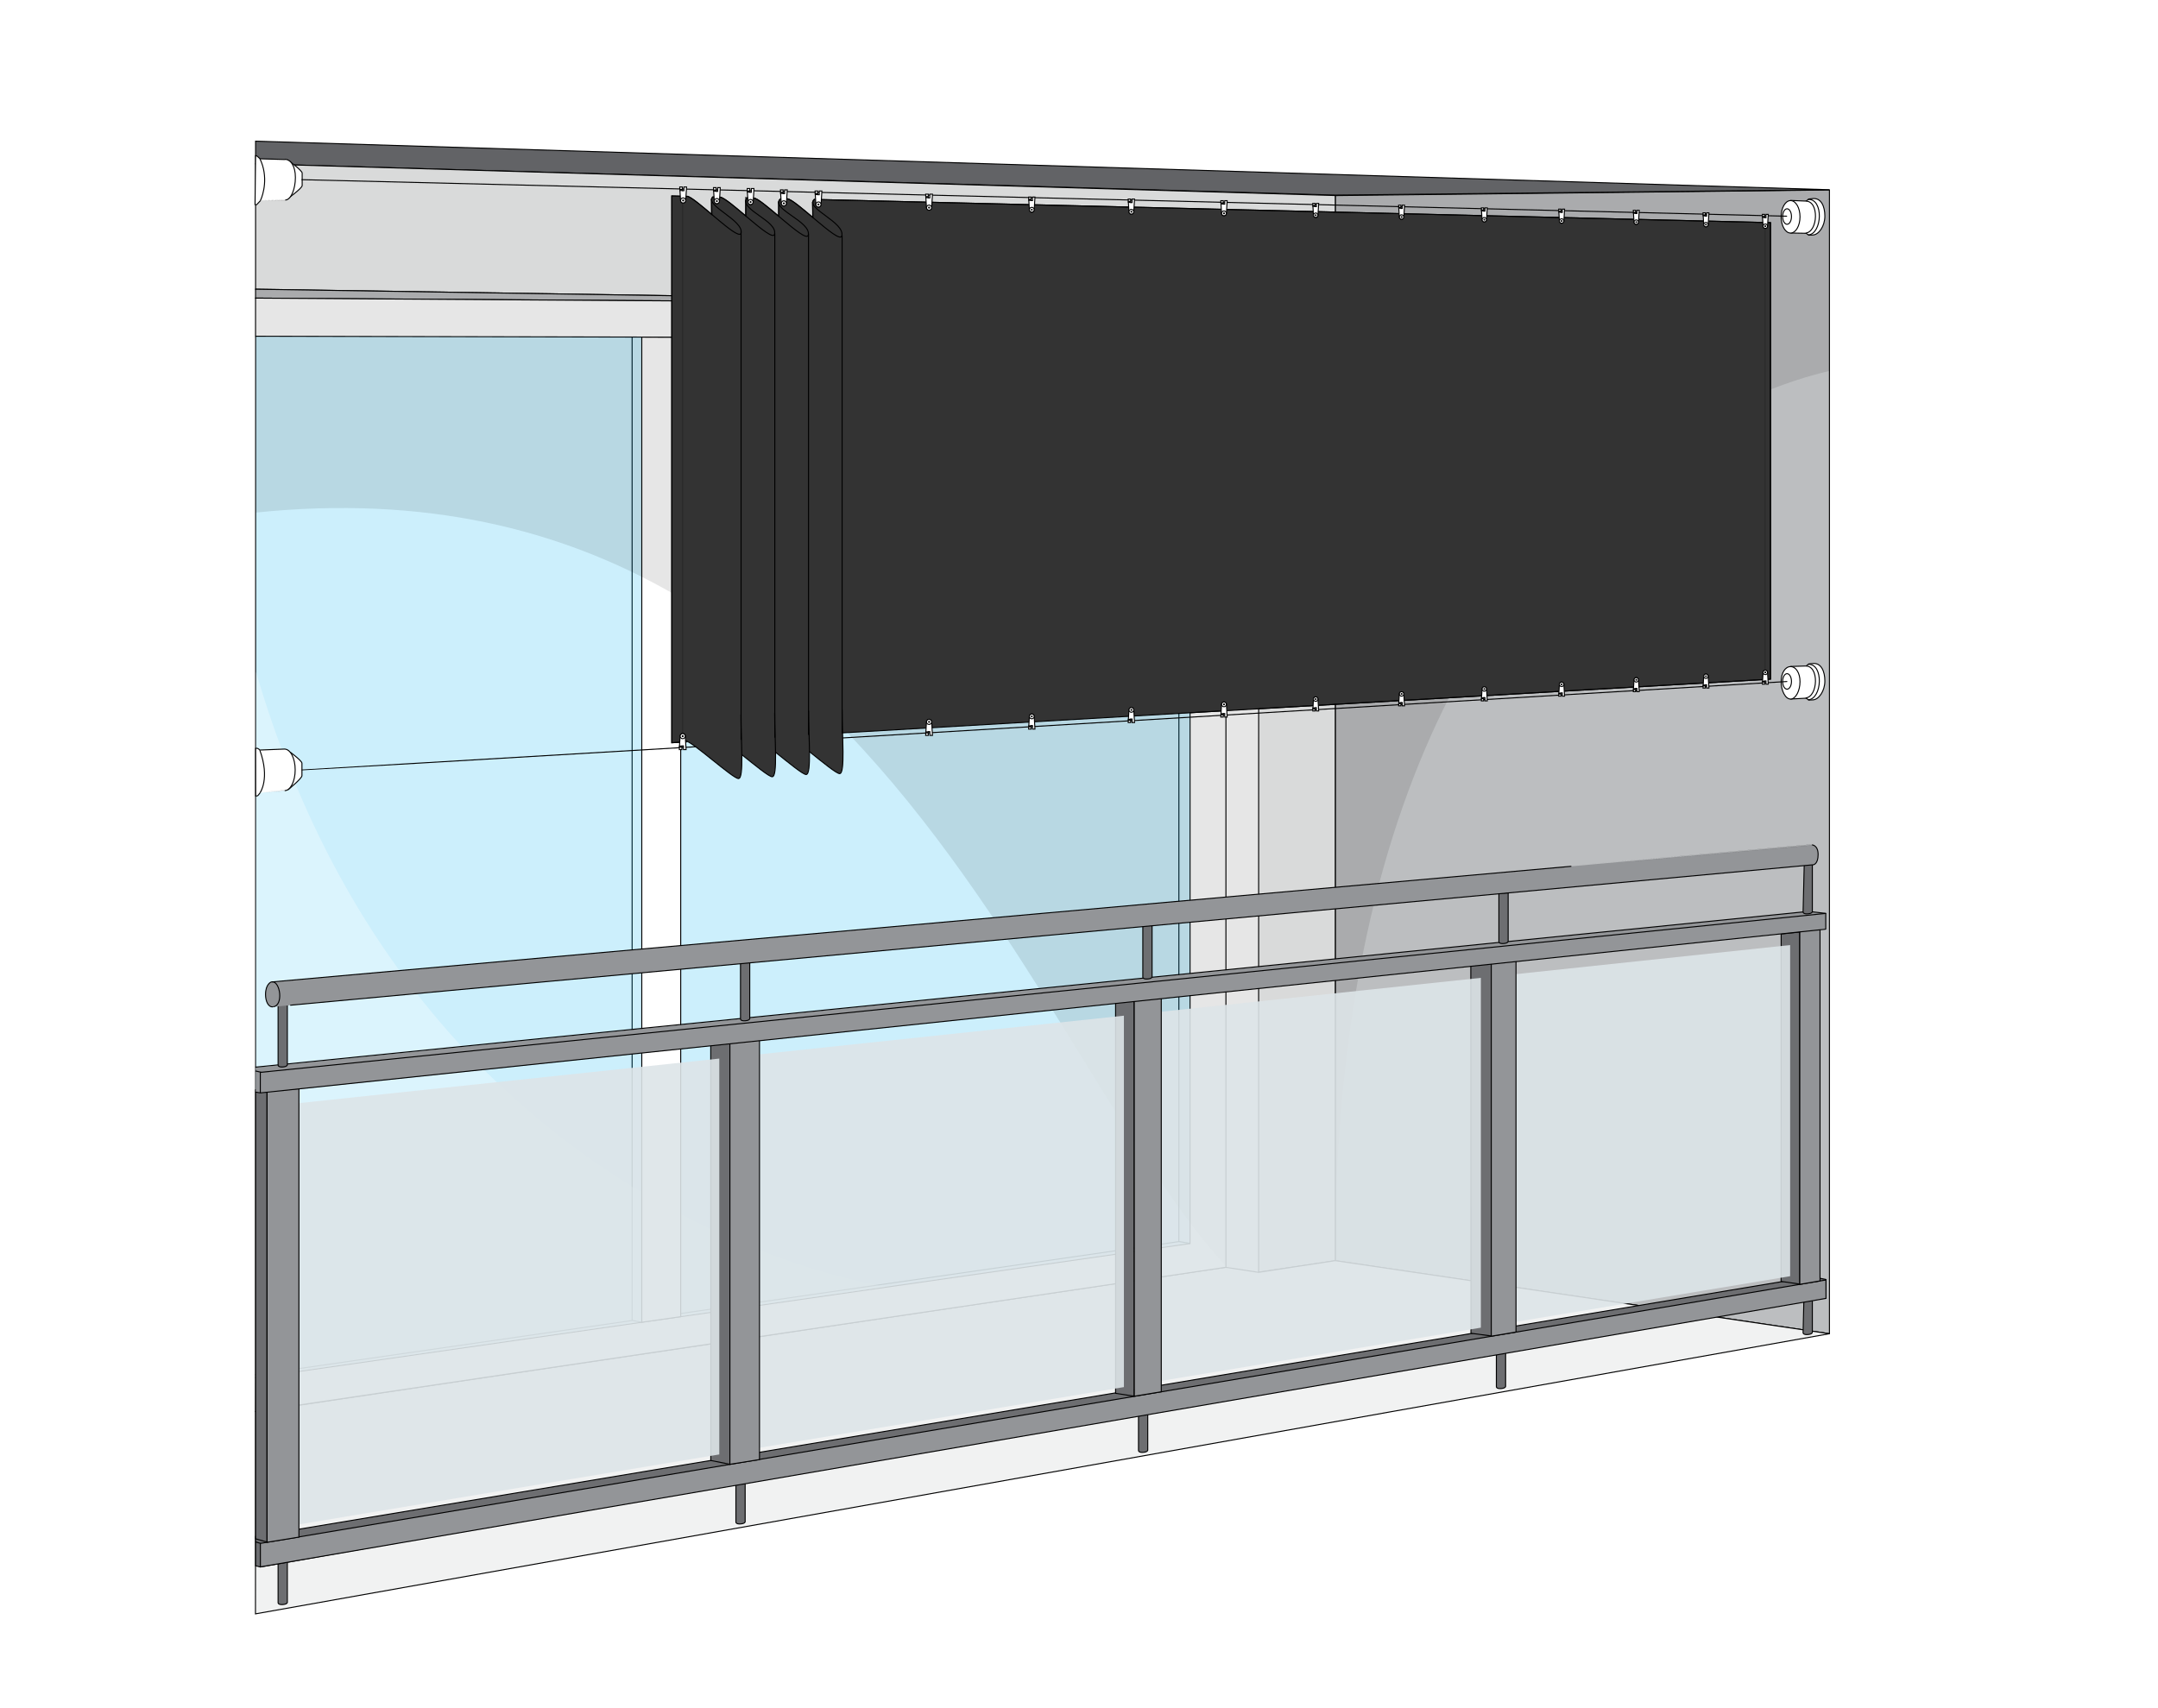 <?xml version="1.0" encoding="utf-8"?>
<!-- Generator: Adobe Illustrator 16.0.0, SVG Export Plug-In . SVG Version: 6.00 Build 0)  -->
<!DOCTYPE svg PUBLIC "-//W3C//DTD SVG 1.1//EN" "http://www.w3.org/Graphics/SVG/1.1/DTD/svg11.dtd">
<svg version="1.1" id="Layer_1" xmlns="http://www.w3.org/2000/svg" xmlns:xlink="http://www.w3.org/1999/xlink" x="0px" y="0px"
	 width="538px" height="425.918px" viewBox="0 0 538 425.918" enable-background="new 0 0 538 425.918" xml:space="preserve">
<rect x="0" y="0" width="538" height="425.918" fill="#333333" stroke="none"/>
<g>
	<g>
		<path fill="#FFFFFF" d="M167.479,48.859l4.013,0.098c1.146,0.439,3.536,2.464,5.977,4.529l-0.072-3.65
			c-0.021-0.259,0.062-0.504,0.29-0.729l1.813,0.043c0.956,0.063,3.682,2.385,6.447,4.724v-3.441c-0.038-0.186-0.04-0.373,0-0.56
			v-0.555l0.155,0.156c0.028-0.053,0.052-0.106,0.087-0.161l1.586,0.039c0.024,0.007,0.043,0.017,0.077,0.016
			c0.884-0.02,3.546,2.228,6.289,4.55v-3.251c-0.077-0.392,0.052-0.769,0.481-1.13c0.029,0.002,0.047-0.008,0.066-0.016l1.521,0.037
			c0.003,0,0.004,0.003,0.007,0.003c0.902-0.02,3.653,2.32,6.454,4.69l-0.112-3.733c0,0,0.029,0.007,0.075,0.019
			c-0.02-0.284,0.082-0.554,0.353-0.807c0.005,0,0.007-0.007,0.011-0.007l238.402,5.79v113.832l-231.339,13.391
			c0.155,5.246,0.304,10.122-0.718,10.162c-0.78,0.031-4.293-2.87-7.534-5.46c0.034,3.246-0.106,5.656-0.824,5.685
			c-0.788,0.031-4.367-2.933-7.636-5.543c0.05,3.456-0.071,6.073-0.819,6.103c-0.784,0.032-4.331-2.901-7.586-5.501
			c0.044,3.379-0.084,5.92-0.82,5.95c-1.269,0.051-9.782-7.671-12.571-9.166l-4.072,0.235V48.859z M-28.374,459.445l593.97-1.5
			V-11.532L-49.373-29.531L-28.374,459.445z"/>
		<path fill="#DCDDDE" d="M64.896,197.717"/>
	</g>
	<path fill="none" stroke="#000000" stroke-width="0.25" d="M64.896,197.717"/>
	<polyline fill="none" stroke="#000000" stroke-width="0.25" points="293.905,177.934 293.894,309.587 160.005,328.911 	"/>
	<polygon fill="#BCBEC0" points="332.898,52.877 332.898,48.769 456.089,47.368 456.089,332.553 332.888,314.339 332.893,175.625 
		441.397,169.344 441.397,55.512 	"/>
	<polygon fill="none" stroke="#000000" stroke-width="0.25" points="332.898,52.877 332.898,48.769 456.089,47.368 456.089,332.553 
		332.888,314.339 332.893,175.625 441.397,169.344 441.397,55.512 	"/>
	<polygon fill="#6D6E71" points="456.089,47.313 332.775,48.646 63.719,40.856 63.719,35.196 	"/>
	<polygon fill="none" stroke="#000000" stroke-width="0.25" points="456.089,47.313 332.775,48.646 63.719,40.856 63.719,35.196 	
		"/>
	<g>
		<path fill="#F1F2F2" d="M313.794,176.73l-0.017,140.467l19.11-2.858V175.625L313.794,176.73z M167.479,73.742V48.859l4.013,0.098
			c1.145,0.438,3.536,2.464,5.976,4.53l-0.071-3.651c-0.021-0.259,0.063-0.504,0.29-0.729l1.813,0.044
			c0.956,0.062,3.682,2.384,6.447,4.724v-3.442c-0.038-0.185-0.039-0.372,0-0.56v-0.555l0.155,0.155
			c0.028-0.054,0.052-0.107,0.088-0.16l1.585,0.038c0.024,0.007,0.043,0.017,0.077,0.016c0.884-0.02,3.546,2.229,6.288,4.549v-3.251
			c-0.077-0.392,0.053-0.77,0.481-1.13c0.028,0.002,0.047-0.008,0.066-0.016l1.521,0.037c0.003,0,0.004,0.003,0.007,0.003
			c0.902-0.021,3.654,2.32,6.454,4.689l-0.112-3.732c0,0,0.029,0.007,0.074,0.018c-0.021-0.284,0.082-0.554,0.354-0.808
			c0.005,0,0.006-0.006,0.011-0.006l129.892,3.155v-4.119L63.719,40.856v31.249L167.479,73.742z"/>
		<path fill="none" stroke="#000000" stroke-width="0.25" d="M313.794,176.73l-0.017,140.467l19.11-2.858V175.625L313.794,176.73z
			 M167.479,73.742V48.859l4.013,0.098c1.145,0.438,3.536,2.464,5.976,4.53l-0.071-3.651c-0.021-0.259,0.063-0.504,0.29-0.729
			l1.813,0.044c0.956,0.062,3.682,2.384,6.447,4.724v-3.442c-0.038-0.185-0.039-0.372,0-0.56v-0.555l0.155,0.155
			c0.028-0.054,0.052-0.107,0.088-0.16l1.585,0.038c0.024,0.007,0.043,0.017,0.077,0.016c0.884-0.02,3.546,2.229,6.288,4.549v-3.251
			c-0.077-0.392,0.053-0.77,0.481-1.13c0.028,0.002,0.047-0.008,0.066-0.016l1.521,0.037c0.003,0,0.004,0.003,0.007,0.003
			c0.902-0.021,3.654,2.32,6.454,4.689l-0.112-3.732c0,0,0.029,0.007,0.074,0.018c-0.021-0.284,0.082-0.554,0.354-0.808
			c0.005,0,0.006-0.006,0.011-0.006l129.892,3.155v-4.119L63.719,40.856v31.249L167.479,73.742z"/>
	</g>
	<polygon fill="#F1F2F2" points="456.067,332.553 332.887,314.339 313.777,317.253 305.539,315.993 63.719,352 63.691,402.409 	"/>
	<polygon fill="none" stroke="#000000" stroke-width="0.25" points="456.067,332.553 332.887,314.339 313.777,317.253 
		305.539,315.993 63.719,352 63.691,402.409 	"/>
	<polygon fill="#BCBEC0" points="63.708,74.335 63.708,72.116 167.479,73.734 167.479,75.033 	"/>
	<polygon fill="none" stroke="#000000" stroke-width="0.25" points="63.708,74.335 63.708,72.116 167.479,73.734 167.479,75.033 	
		"/>
	<path fill="#FFFFFF" d="M296.685,177.721V310.07L63.73,343.515l-0.022,8.429l241.921-35.956V177.203L296.685,177.721z
		 M167.479,75.019L63.708,74.335v9.505l103.771,0.225V75.019z"/>
	<path fill="none" stroke="#000000" stroke-width="0.25" d="M296.685,177.721V310.07L63.73,343.515l-0.022,8.429l241.921-35.956
		V177.203L296.685,177.721z M167.479,75.019L63.708,74.335v9.505l103.771,0.225V75.019z"/>
	<line fill="none" stroke="#000000" stroke-width="0.25" x1="63.732" y1="83.93" x2="63.732" y2="343.515"/>
	<line fill="none" stroke="#000000" stroke-width="0.25" x1="157.589" y1="329.247" x2="157.589" y2="84.064"/>
	<line fill="none" stroke="#000000" stroke-width="0.25" x1="293.894" y1="309.576" x2="296.741" y2="310.036"/>
	<line fill="none" stroke="#000000" stroke-width="0.25" x1="157.556" y1="329.225" x2="159.988" y2="329.695"/>
	<line fill="none" stroke="#000000" stroke-width="0.25" x1="157.574" y1="329.261" x2="63.656" y2="342.816"/>
	<g>
		<g opacity="0.2">
			<g>
				<defs>
					<rect id="SVGID_1_" x="60.259" y="80.778" width="239.947" height="263.042"/>
				</defs>
				<clipPath id="SVGID_2_">
					<use xlink:href="#SVGID_1_"  overflow="visible"/>
				</clipPath>
				<path clip-path="url(#SVGID_2_)" fill="#00AEEF" d="M63.82,343.425l0.011-259.484l103.648,0.18V185.2l4.072-0.235
					c2.789,1.495,11.302,9.217,12.571,9.166c0.737-0.029,0.865-2.57,0.821-5.95c3.255,2.6,6.802,5.533,7.586,5.501
					c0.748-0.03,0.868-2.647,0.818-6.103c3.27,2.61,6.849,5.574,7.637,5.543c0.717-0.029,0.858-2.439,0.824-5.685
					c3.241,2.59,6.754,5.491,7.534,5.46c1.022-0.041,0.873-4.916,0.718-10.162l86.589-5.013l-0.053,132.268L63.82,343.425z"/>
			</g>
		</g>
		<g opacity="0.3">
			<g>
				<defs>
					<rect id="SVGID_3_" x="60.271" y="164.403" width="164.327" height="179.395"/>
				</defs>
				<clipPath id="SVGID_4_">
					<use xlink:href="#SVGID_3_"  overflow="visible"/>
				</clipPath>
				<path clip-path="url(#SVGID_4_)" fill="#FFFFFF" d="M221.04,320.84c0,0-116.858-15.411-157.208-153.274v175.836L221.04,320.84z"
					/>
			</g>
		</g>
	</g>
	<polygon fill="#FFFFFF" points="159.999,329.695 159.999,84.064 167.479,84.099 167.479,185.2 169.707,185.071 169.707,328.305 	
		"/>
	<polygon fill="none" stroke="#000000" stroke-width="0.25" points="159.999,329.695 159.999,84.064 167.479,84.099 167.479,185.2 
		169.707,185.071 169.707,328.305 	"/>
	<g>
		<g opacity="0.1">
			<g>
				<defs>
					<rect id="SVGID_5_" x="60.149" y="32.044" width="399.51" height="285.549"/>
				</defs>
				<clipPath id="SVGID_6_">
					<use xlink:href="#SVGID_5_"  overflow="visible"/>
				</clipPath>
				<path clip-path="url(#SVGID_6_)" d="M211.241,182.667c42.499,44.368,67.374,103.625,94.41,133.074
					c3.026,1.009,8.182,1.458,8.182,1.458l18.942-2.915c0-62.748,11.979-107.879,28.47-140.299L211.241,182.667z M63.731,127.81
					c42.292-4.386,76.024,4.209,103.748,20.029V48.859l4.013,0.097c1.146,0.439,3.536,2.465,5.976,4.53l-0.071-3.65
					c-0.021-0.259,0.062-0.504,0.29-0.729l1.813,0.043c0.956,0.063,3.683,2.385,6.447,4.724v-3.441c-0.038-0.186-0.04-0.373,0-0.56
					v-0.555l0.155,0.156c0.028-0.054,0.052-0.106,0.087-0.161l1.586,0.039c0.023,0.007,0.042,0.017,0.076,0.016
					c0.885-0.02,3.547,2.228,6.289,4.55v-3.251c-0.077-0.392,0.052-0.769,0.481-1.13c0.028,0.002,0.047-0.008,0.066-0.016
					l1.521,0.037c0.003,0,0.004,0.003,0.007,0.003c0.902-0.021,3.654,2.32,6.454,4.69l-0.112-3.733c0,0,0.029,0.007,0.074,0.019
					c-0.02-0.284,0.082-0.554,0.354-0.807c0.005,0,0.006-0.007,0.011-0.007l238.401,5.79v41.603
					c8.611-3.386,14.236-4.458,14.703-4.633V47.379L63.708,35.207L63.731,127.81z"/>
			</g>
		</g>
		<path fill="#6D6E71" d="M451.826,319.993v12.097c0,0,0.179,0.56-1.099,0.673c-1.277,0.111-1.21-0.494-1.21-0.494l0.28-11.604
			L451.826,319.993z"/>
		<path fill="none" stroke="#000000" stroke-width="0.25" d="M451.826,319.993v12.097c0,0,0.179,0.56-1.099,0.673
			c-1.277,0.111-1.21-0.494-1.21-0.494l0.28-11.604L451.826,319.993z"/>
		<path fill="#6D6E71" d="M375.358,333.562v11.993c0,0,0.18,0.56-1.098,0.672s-1.21-0.493-1.21-0.493v-11.97L375.358,333.562z"/>
		<path fill="none" stroke="#000000" stroke-width="0.25" d="M375.358,333.562v11.993c0,0,0.18,0.56-1.098,0.672
			s-1.21-0.493-1.21-0.493v-11.97L375.358,333.562z"/>
		<path fill="#6D6E71" d="M286.14,348.693v12.768c0,0,0.18,0.561-1.099,0.672c-1.277,0.112-1.21-0.493-1.21-0.493v-12.745
			L286.14,348.693z"/>
		<path fill="none" stroke="#000000" stroke-width="0.25" d="M286.14,348.693v12.768c0,0,0.18,0.561-1.099,0.672
			c-1.277,0.112-1.21-0.493-1.21-0.493v-12.745L286.14,348.693z"/>
		<path fill="#6D6E71" d="M185.77,365.673v13.634c0,0,0.179,0.561-1.098,0.673c-1.278,0.112-1.211-0.494-1.211-0.494v-13.611
			L185.77,365.673z"/>
		<path fill="none" stroke="#000000" stroke-width="0.25" d="M185.77,365.673v13.634c0,0,0.179,0.561-1.098,0.673
			c-1.278,0.112-1.211-0.494-1.211-0.494v-13.611L185.77,365.673z"/>
		<path fill="#6D6E71" d="M71.639,384.016v15.396c0,0,0.179,0.561-1.098,0.673c-1.278,0.112-1.211-0.493-1.211-0.493v-15.374
			L71.639,384.016z"/>
		<path fill="none" stroke="#000000" stroke-width="0.25" d="M71.639,384.016v15.396c0,0,0.179,0.561-1.098,0.673
			c-1.278,0.112-1.211-0.493-1.211-0.493v-15.374L71.639,384.016z"/>
	</g>
	<polygon fill="#6D6E71" points="455.227,319.036 451.696,318.318 63.719,383.102 63.719,390.416 64.896,390.725 455.227,321.681 	
		"/>
	<polygon fill="none" stroke="#000000" stroke-width="0.25" points="455.227,319.036 451.696,318.318 63.719,383.102 
		63.719,390.416 64.896,390.725 455.227,321.681 	"/>
	<line fill="none" stroke="#000000" stroke-width="0.25" x1="64.896" y1="384.812" x2="63.708" y2="384.47"/>
	<polygon fill="#939598" points="455.232,323.746 455.22,319.151 64.913,384.838 64.918,390.691 	"/>
	<polygon fill="none" stroke="#000000" stroke-width="0.25" points="455.232,323.746 455.22,319.151 64.913,384.838 64.918,390.691 
			"/>
	<polygon fill="#6D6E71" points="371.78,333.114 371.78,239.216 366.68,239.356 366.714,332.441 	"/>
	<polygon fill="none" stroke="#000000" stroke-width="0.25" points="371.78,333.114 371.78,239.216 366.68,239.356 366.714,332.441 
			"/>
	<polygon fill="#6D6E71" points="448.67,232.396 448.692,320.179 444.029,319.507 444.052,232.888 	"/>
	<polygon fill="none" stroke="#000000" stroke-width="0.25" points="448.67,232.396 448.692,320.179 444.029,319.507 
		444.052,232.888 	"/>
	<polygon fill="#6D6E71" points="282.743,348.133 282.739,248.939 278.122,249.443 278.122,347.419 	"/>
	<polygon fill="none" stroke="#000000" stroke-width="0.25" points="282.743,348.133 282.739,248.939 278.122,249.443 
		278.122,347.419 	"/>
	<polygon fill="#6D6E71" points="181.967,365.114 181.99,259.419 177.192,260.304 177.204,364.161 	"/>
	<polygon fill="none" stroke="#000000" stroke-width="0.25" points="181.967,365.114 181.99,259.419 177.192,260.304 
		177.204,364.161 	"/>
	<polygon fill="#6D6E71" points="66.578,384.504 66.578,271.647 63.719,271.748 63.719,383.685 	"/>
	<polygon fill="none" stroke="#000000" stroke-width="0.25" points="66.578,384.504 66.578,271.647 63.719,271.748 63.719,383.685 	
		"/>
	<g>
		<g opacity="0.9">
			<g>
				<defs>
					<rect id="SVGID_7_" x="49.165" y="209.546" width="414.14" height="172.546"/>
				</defs>
				<clipPath id="SVGID_8_">
					<use xlink:href="#SVGID_7_"  overflow="visible"/>
				</clipPath>
				<path clip-path="url(#SVGID_8_)" fill="#DDE4E8" d="M280.195,253.255l-95.356,10.111v98.374l95.356-15.876V253.255z
					 M369.189,243.821l-83.476,8.85v92.275l83.476-13.899V243.821z M374.708,330.128l71.582-11.917v-82.565l-71.582,7.589V330.128z
					 M179.32,362.659v-98.708L70.893,275.446l-0.56,105.358L179.32,362.659z"/>
			</g>
		</g>
	</g>
	<polygon fill="#939598" points="189.348,363.937 181.967,365.114 181.967,259.229 189.348,258.578 	"/>
	<polygon fill="none" stroke="#000000" stroke-width="0.25" points="189.348,363.937 181.967,365.114 181.967,259.229 
		189.348,258.578 	"/>
	<polygon fill="#939598" points="289.51,347.033 282.786,348.133 282.775,248.961 289.51,248.176 	"/>
	<polygon fill="none" stroke="#000000" stroke-width="0.25" points="289.51,347.033 282.786,348.133 282.775,248.961 
		289.51,248.176 	"/>
	<polygon fill="#939598" points="377.945,332.133 371.78,333.17 371.78,239.552 377.945,238.963 	"/>
	<polygon fill="none" stroke="#000000" stroke-width="0.25" points="377.945,332.133 371.78,333.17 371.78,239.552 377.945,238.963 
			"/>
	<polygon fill="#939598" points="453.74,319.383 448.696,320.247 448.696,231.444 453.74,230.856 	"/>
	<polygon fill="none" stroke="#000000" stroke-width="0.25" points="453.74,319.383 448.696,320.247 448.696,231.444 
		453.74,230.856 	"/>
	<polygon fill="#939598" points="74.524,383.271 66.578,384.56 66.583,272.109 74.524,271.459 	"/>
	<polygon fill="none" stroke="#000000" stroke-width="0.25" points="74.524,383.271 66.578,384.56 66.583,272.109 74.524,271.459 	
		"/>
	<polygon fill="#939598" points="455.125,231.622 64.874,272.566 63.775,272.309 63.798,266.177 450.665,227.285 455.17,227.8 	"/>
	<line fill="none" stroke="#000000" stroke-width="0.25" x1="65.12" y1="267.365" x2="63.686" y2="267.041"/>
	<line fill="none" stroke="#000000" stroke-width="0.25" x1="64.918" y1="272.51" x2="63.686" y2="272.297"/>
	<line fill="none" stroke="#000000" stroke-width="0.25" x1="455.088" y1="227.759" x2="64.92" y2="267.386"/>
	<line fill="none" stroke="#000000" stroke-width="0.25" x1="455.19" y1="231.683" x2="64.846" y2="272.516"/>
	<line fill="none" stroke="#000000" stroke-width="0.25" x1="450.732" y1="227.262" x2="63.663" y2="266.088"/>
	<line fill="none" stroke="#000000" stroke-width="0.25" x1="455.17" y1="231.734" x2="455.17" y2="227.699"/>
	<line fill="none" stroke="#000000" stroke-width="0.25" x1="455.26" y1="227.755" x2="450.441" y2="227.197"/>
	<line fill="none" stroke="#000000" stroke-width="0.25" x1="64.896" y1="267.32" x2="64.896" y2="272.532"/>
	<g>
		<path fill="#6D6E71" d="M451.826,215.09v12.097c0,0,0.179,0.56-1.099,0.673c-1.277,0.111-1.21-0.494-1.21-0.494l0.28-11.604
			L451.826,215.09z"/>
		<path fill="none" stroke="#000000" stroke-width="0.25" d="M451.826,215.09v12.097c0,0,0.179,0.56-1.099,0.673
			c-1.277,0.111-1.21-0.494-1.21-0.494l0.28-11.604L451.826,215.09z"/>
		<path fill="#6D6E71" d="M375.988,222.596v11.993c0,0,0.18,0.561-1.099,0.672c-1.277,0.112-1.21-0.493-1.21-0.493v-11.97
			L375.988,222.596z"/>
		<path fill="none" stroke="#000000" stroke-width="0.25" d="M375.988,222.596v11.993c0,0,0.18,0.561-1.099,0.672
			c-1.277,0.112-1.21-0.493-1.21-0.493v-11.97L375.988,222.596z"/>
		<path fill="#6D6E71" d="M287.218,230.665v12.768c0,0,0.18,0.56-1.099,0.672c-1.277,0.111-1.21-0.493-1.21-0.493v-12.746
			L287.218,230.665z"/>
		<path fill="none" stroke="#000000" stroke-width="0.25" d="M287.218,230.665v12.768c0,0,0.18,0.56-1.099,0.672
			c-1.277,0.111-1.21-0.493-1.21-0.493v-12.746L287.218,230.665z"/>
		<path fill="#6D6E71" d="M186.917,239.938v13.914c0,0,0.18,0.56-1.098,0.672c-1.278,0.113-1.21-0.493-1.21-0.493V240.14
			L186.917,239.938z"/>
		<path fill="none" stroke="#000000" stroke-width="0.25" d="M186.917,239.938v13.914c0,0,0.18,0.56-1.098,0.672
			c-1.278,0.113-1.21-0.493-1.21-0.493V240.14L186.917,239.938z"/>
		<path fill="#6D6E71" d="M71.639,249.97v15.396c0,0,0.179,0.561-1.098,0.673c-1.278,0.112-1.211-0.493-1.211-0.493v-15.374
			L71.639,249.97z"/>
		<path fill="none" stroke="#000000" stroke-width="0.25" d="M71.639,249.97v15.396c0,0,0.179,0.561-1.098,0.673
			c-1.278,0.112-1.211-0.493-1.211-0.493v-15.374L71.639,249.97z"/>
		<path fill="#939598" d="M68.074,251.046c-0.208,0.022,384.014-35.424,384.014-35.424s1.177-0.134,1.177-2.55
			c0-2.354-1.513-2.409-1.513-2.409c0.056,0.002-384.134,34.185-384.134,34.185s-1.421,0.482-1.421,3.127
			C66.196,249.566,66.849,251.204,68.074,251.046"/>
		<path fill="none" stroke="#000000" stroke-width="0.25" d="M68.074,251.046c-0.208,0.022,384.014-35.424,384.014-35.424
			s1.177-0.134,1.177-2.55c0-2.354-1.513-2.409-1.513-2.409c0.056,0.002-384.134,34.185-384.134,34.185s-1.421,0.482-1.421,3.127
			C66.196,249.566,66.849,251.204,68.074,251.046z"/>
		<path fill="none" stroke="#000000" stroke-width="0.25" d="M67.811,244.814c2.11-0.196,2.904,5.999,0.269,6.21"/>
		<path fill="#FFFFFF" d="M450.285,174.086l-3.788,0.211v-8.115l3.788-0.122l0.65-0.516l1.054-0.112
			c2.018-0.168,2.959,1.914,2.959,4.371c0,2.51-1.502,4.617-2.959,4.707l-1.054,0.045L450.285,174.086z"/>
		<path fill="none" stroke="#000000" stroke-width="0.25" d="M450.285,174.086l-3.788,0.211v-8.115l3.788-0.122l0.65-0.516
			l1.054-0.112c2.018-0.168,2.959,1.914,2.959,4.371c0,2.51-1.502,4.617-2.959,4.707l-1.054,0.045L450.285,174.086z"/>
		<path fill="#FFFFFF" d="M450.091,166.083c3.497-0.247,3.206,7.756,0,7.958"/>
		<path fill="none" stroke="#000000" stroke-width="0.25" d="M450.091,166.083c3.497-0.247,3.206,7.756,0,7.958"/>
		<path fill="none" stroke="#000000" stroke-width="0.25" d="M450.77,165.65c3.897-0.274,3.572,8.628,0,8.853"/>
		<path fill="#FFFFFF" d="M446.4,174.307c-1.299,0-2.352-2.092-2.352-4.328c0-2.235,1.053-3.767,2.352-3.767
			c1.299,0,2.353,1.532,2.353,3.767C448.752,172.215,447.699,174.307,446.4,174.307"/>
		<path fill="none" stroke="#000000" stroke-width="0.25" d="M446.4,174.307c-1.299,0-2.352-2.092-2.352-4.328
			c0-2.235,1.053-3.767,2.352-3.767c1.299,0,2.353,1.532,2.353,3.767C448.752,172.215,447.699,174.307,446.4,174.307z"/>
		<path fill="#FFFFFF" d="M445.521,171.841c-0.609,0-1.102-0.865-1.102-1.933c0-1.067,0.493-1.933,1.102-1.933
			c0.608,0,1.102,0.865,1.102,1.933C446.623,170.977,446.129,171.841,445.521,171.841"/>
		<ellipse fill="none" stroke="#000000" stroke-width="0.25" cx="445.521" cy="169.909" rx="1.102" ry="1.933"/>
		<path fill="#FFFFFF" d="M75.277,190.302v3.107c0,0.687-3.361,3.433-3.361,3.433l-0.112-9.723
			C71.804,187.119,75.277,189.646,75.277,190.302"/>
		<path fill="none" stroke="#000000" stroke-width="0.25" d="M75.277,190.302v3.107c0,0.687-3.361,3.433-3.361,3.433l-0.112-9.723
			C71.804,187.119,75.277,189.646,75.277,190.302z"/>
		<path fill="#FFFFFF" d="M63.73,186.609c0.106-0.01,0.189-0.021,0.246-0.028c0.375-0.045,0.801,0.437,0.801,0.437l6.277-0.249
			l-0.108,0.012c1.461,0,2.645,2.318,2.645,5.178c0,2.86-1.184,5.178-2.616,5.177c0.02,0-3.682,0.332-6.053,0.544
			c-0.26,0.024-0.459,0.781-0.908,0.781c-0.076,0-0.189,0.001-0.272,0.006L63.73,186.609z"/>
		<path fill="none" stroke="#000000" stroke-width="0.25" d="M63.73,186.609c0.106-0.01,0.189-0.021,0.246-0.028
			c0.375-0.045,0.801,0.437,0.801,0.437l6.277-0.249l-0.108,0.012c1.461,0,2.645,2.318,2.645,5.178c0,2.86-1.184,5.178-2.616,5.177
			c0.02,0-3.682,0.332-6.053,0.544c-0.26,0.024-0.459,0.781-0.908,0.781c-0.076,0-0.189,0.001-0.272,0.006L63.73,186.609z"/>
		<path fill="none" stroke="#000000" stroke-width="0.25" stroke-linecap="round" d="M445.475,169.934
			c0,0-131.918,7.869-235.38,14.065"/>
		<path fill="#FFFFFF" d="M450.285,58.167l-3.788-0.068v-8.115l3.788,0.158l0.65-0.516l1.054-0.112
			c2.018-0.169,2.959,1.914,2.959,4.371c0,2.51-1.502,4.617-2.959,4.707l-1.054,0.045L450.285,58.167z"/>
		<path fill="none" stroke="#000000" stroke-width="0.25" d="M450.285,58.167l-3.788-0.068v-8.115l3.788,0.158l0.65-0.516
			l1.054-0.112c2.018-0.169,2.959,1.914,2.959,4.371c0,2.51-1.502,4.617-2.959,4.707l-1.054,0.045L450.285,58.167z"/>
		<path fill="#FFFFFF" d="M450.091,50.165c3.497-0.247,3.206,7.756,0,7.958"/>
		<path fill="none" stroke="#000000" stroke-width="0.25" d="M450.091,50.165c3.497-0.247,3.206,7.756,0,7.958"/>
		<path fill="none" stroke="#000000" stroke-width="0.25" d="M450.77,49.731c3.897-0.274,3.572,8.628,0,8.853"/>
		<path fill="#FFFFFF" d="M446.4,58.108c-1.299,0-2.352-1.812-2.352-4.047c0-2.236,1.053-4.048,2.352-4.048
			c1.299,0,2.353,1.812,2.353,4.048C448.752,56.296,447.699,58.108,446.4,58.108"/>
		<ellipse fill="none" stroke="#000000" stroke-width="0.25" cx="446.4" cy="54.061" rx="2.352" ry="4.047"/>
		<path fill="#FFFFFF" d="M445.521,55.922c-0.609,0-1.102-0.865-1.102-1.933c0-1.067,0.493-1.933,1.102-1.933
			c0.608,0,1.102,0.865,1.102,1.933C446.623,55.058,446.129,55.922,445.521,55.922"/>
		<ellipse fill="none" stroke="#000000" stroke-width="0.25" cx="445.521" cy="53.99" rx="1.102" ry="1.933"/>
		<path fill="#FFFFFF" d="M75.333,43.157v3.107c0,0.688-3.684,3.327-3.684,3.327l0.211-9.617
			C71.86,39.975,75.333,42.501,75.333,43.157"/>
		<path fill="none" stroke="#000000" stroke-width="0.25" d="M75.333,43.157v3.107c0,0.688-3.684,3.327-3.684,3.327l0.211-9.617
			C71.86,39.975,75.333,42.501,75.333,43.157z"/>
		<path fill="#FFFFFF" d="M71.002,39.728c1.46,0,2.645,1.667,2.645,4.527c0,2.859-1.1,5.618-2.531,5.617
			c0.02,0-6.138,0.104-6.138,0.104l-1.007,1.072l-0.392-0.028l0.14-12.189l0.313,0.045l0.8,0.718l6.277,0.19"/>
		<path fill="none" stroke="#000000" stroke-width="0.25" d="M71.002,39.728c1.46,0,2.645,1.667,2.645,4.527
			c0,2.859-1.1,5.618-2.531,5.617c0.02,0-6.138,0.104-6.138,0.104l-1.007,1.072l-0.392-0.028l0.14-12.189l0.313,0.045l0.8,0.718
			l6.277,0.19"/>
		<path fill="#FFFFFF" d="M64.944,49.95c0.673-1.39,2.018-5.896-0.134-10.334"/>
		<path fill="none" stroke="#000000" stroke-width="0.25" d="M64.944,49.95c0.673-1.39,2.018-5.896-0.134-10.334"/>
	</g>
	<line fill="none" stroke="#000000" stroke-width="0.25" stroke-linecap="round" x1="445.419" y1="53.907" x2="75.264" y2="44.8"/>
	<g>
		<path fill="none" stroke="#000000" stroke-width="0.25" stroke-linecap="round" d="M173.43,186.194
			c-51.242,3.068-98.121,5.792-98.132,5.784"/>
		<path fill="#FFFFFF" d="M64.84,197.661c0,0,2.522-3.474-0.057-10.592"/>
		<path fill="none" stroke="#000000" stroke-width="0.25" d="M64.84,197.661c0,0,2.522-3.474-0.057-10.592"/>
		<path fill="none" stroke="#000000" stroke-width="0.25" d="M171.318,184.978l-3.839,0.222V48.859l4.013,0.098
			c2.716,1.041,12.436,11.005,13.221,9.266c0.986-3.217-9.176-6.992-7.026-9.115l1.813,0.043
			c2.099,0.137,12.741,11.175,13.563,9.352c1.058-3.451-8.896-6.151-6.874-9.189l1.586,0.039c0.023,0.007,0.042,0.017,0.076,0.016
			c1.973-0.045,12.789,11.197,13.618,9.359c1.065-3.475-9.793-6.712-6.848-9.191c0.028,0.001,0.047-0.008,0.066-0.016l1.521,0.037
			c0.003,0,0.004,0.003,0.007,0.003c1.973-0.045,12.788,11.197,13.618,9.359c1.064-3.475-9.247-6.96-6.849-9.191
			c0.005,0,0.006-0.006,0.011-0.006l238.402,5.79v113.833L210.05,182.735"/>
	</g>
	<line fill="none" stroke="#000000" stroke-width="0.25" x1="209.945" y1="58.733" x2="209.945" y2="182.933"/>
	<line fill="none" stroke="#000000" stroke-width="0.25" x1="201.568" y1="58.285" x2="201.568" y2="183.258"/>
	<line fill="none" stroke="#000000" stroke-width="0.25" x1="193.162" y1="58.173" x2="193.162" y2="183.931"/>
	<line fill="none" stroke="#000000" stroke-width="0.25" x1="184.756" y1="57.781" x2="184.756" y2="184.491"/>
	<g>
		<g opacity="0.2">
			<g>
				<defs>
					<rect id="SVGID_9_" x="166.528" y="45.651" width="7.315" height="139.571"/>
				</defs>
				<clipPath id="SVGID_10_">
					<use xlink:href="#SVGID_9_"  overflow="visible"/>
				</clipPath>
				
					<line clip-path="url(#SVGID_10_)" fill="none" stroke="#000000" stroke-width="0.25" x1="170.185" y1="48.814" x2="170.185" y2="184.827"/>
			</g>
		</g>
		<g opacity="0.2">
			<g>
				<defs>
					<rect id="SVGID_11_" x="436.395" y="53.216" width="7.315" height="116.483"/>
				</defs>
				<clipPath id="SVGID_12_">
					<use xlink:href="#SVGID_11_"  overflow="visible"/>
				</clipPath>
				
					<line clip-path="url(#SVGID_12_)" fill="none" stroke="#000000" stroke-width="0.25" x1="440.052" y1="56.38" x2="440.052" y2="169.304"/>
			</g>
		</g>
		<path fill="#FFFFFF" d="M440.098,167.572c0.063,0,0.113,0.052,0.113,0.117c0,0.064-0.05,0.117-0.113,0.117
			s-0.113-0.052-0.113-0.117C439.985,167.624,440.035,167.572,440.098,167.572 M440.098,167.105c-0.312,0-0.564,0.261-0.564,0.584
			l-0.169,2.918h0.564v-0.817h0.338v0.817h0.564l-0.169-2.918C440.662,167.366,440.41,167.105,440.098,167.105"/>
		<path fill="none" stroke="#000000" stroke-width="0.25" d="M440.21,167.689c0,0.064-0.05,0.117-0.113,0.117
			s-0.113-0.052-0.113-0.117c0-0.065,0.05-0.117,0.113-0.117S440.21,167.624,440.21,167.689z M439.533,167.689l-0.169,2.918h0.564
			v-0.817h0.338v0.817h0.564l-0.169-2.918c0-0.323-0.252-0.584-0.564-0.584C439.786,167.105,439.533,167.366,439.533,167.689z"/>
		<path fill="#FFFFFF" d="M440.098,167.55c0.061,0,0.111,0.05,0.111,0.111c0,0.061-0.05,0.111-0.111,0.111s-0.111-0.05-0.111-0.111
			C439.986,167.6,440.037,167.55,440.098,167.55 M440.098,167.11c-0.305,0-0.552,0.247-0.552,0.552s0.247,0.551,0.552,0.551
			s0.552-0.247,0.552-0.551S440.402,167.11,440.098,167.11"/>
		<path fill="none" stroke="#000000" stroke-width="0.25" d="M440.208,167.662c0,0.061-0.05,0.111-0.111,0.111
			s-0.111-0.05-0.111-0.111c0-0.062,0.05-0.111,0.111-0.111S440.208,167.6,440.208,167.662z M439.546,167.662
			c0,0.305,0.247,0.551,0.552,0.551s0.552-0.247,0.552-0.551s-0.247-0.552-0.552-0.552S439.546,167.357,439.546,167.662z"/>
	</g>
	<polygon fill="#FFFFFF" points="439.877,169.857 439.877,170.076 439.396,170.076 439.413,169.853 	"/>
	<polygon fill="none" stroke="#000000" stroke-width="0.25" points="439.397,170.076 439.413,169.854 439.877,169.858 
		439.877,170.076 	"/>
	<g>
		<path fill="#FFFFFF" d="M425.303,168.524c0.063,0,0.113,0.053,0.113,0.117s-0.05,0.117-0.113,0.117s-0.113-0.052-0.113-0.117
			S425.24,168.524,425.303,168.524 M425.303,168.058c-0.312,0-0.564,0.261-0.564,0.584l-0.169,2.919h0.564v-0.817h0.338v0.817h0.564
			l-0.169-2.919C425.867,168.319,425.614,168.058,425.303,168.058"/>
		<path fill="none" stroke="#000000" stroke-width="0.25" d="M425.416,168.642c0,0.064-0.05,0.117-0.113,0.117
			s-0.113-0.052-0.113-0.117s0.05-0.117,0.113-0.117S425.416,168.577,425.416,168.642z M424.738,168.642l-0.169,2.919h0.564v-0.817
			h0.338v0.817h0.564l-0.169-2.919c0-0.323-0.252-0.584-0.564-0.584S424.738,168.319,424.738,168.642z"/>
		<path fill="#FFFFFF" d="M425.303,168.503c0.062,0,0.111,0.05,0.111,0.111s-0.049,0.111-0.111,0.111s-0.111-0.05-0.111-0.111
			S425.241,168.503,425.303,168.503 M425.303,168.063c-0.305,0-0.552,0.247-0.552,0.551s0.247,0.551,0.552,0.551
			s0.552-0.247,0.552-0.551S425.607,168.063,425.303,168.063"/>
		<path fill="none" stroke="#000000" stroke-width="0.25" d="M425.414,168.614c0,0.062-0.049,0.111-0.111,0.111
			s-0.111-0.05-0.111-0.111s0.05-0.111,0.111-0.111S425.414,168.553,425.414,168.614z M424.751,168.614
			c0,0.305,0.247,0.551,0.552,0.551s0.552-0.247,0.552-0.551s-0.247-0.551-0.552-0.551S424.751,168.31,424.751,168.614z"/>
	</g>
	<polygon fill="#FFFFFF" points="425.083,170.811 425.083,171.029 424.602,171.029 424.617,170.806 	"/>
	<polygon fill="none" stroke="#000000" stroke-width="0.25" points="424.602,171.029 424.617,170.806 425.083,170.811 
		425.083,171.029 	"/>
	<g>
		<path fill="#FFFFFF" d="M231.62,179.889c0.072,0,0.13,0.06,0.13,0.134s-0.059,0.133-0.13,0.133s-0.13-0.06-0.13-0.133
			S231.548,179.889,231.62,179.889 M231.62,179.355c-0.36,0-0.652,0.299-0.652,0.668l-0.195,3.34h0.652v-0.936h0.392v0.936h0.652
			l-0.196-3.34C232.272,179.654,231.98,179.355,231.62,179.355"/>
		<path fill="none" stroke="#000000" stroke-width="0.25" d="M231.75,180.023c0,0.074-0.059,0.133-0.13,0.133s-0.13-0.06-0.13-0.133
			s0.059-0.134,0.13-0.134S231.75,179.949,231.75,180.023z M230.968,180.023l-0.195,3.34h0.652v-0.936h0.392v0.936h0.652
			l-0.196-3.34c0-0.369-0.292-0.668-0.652-0.668S230.968,179.654,230.968,180.023z"/>
		<path fill="#FFFFFF" d="M231.62,179.872c0.071,0,0.129,0.058,0.129,0.129s-0.058,0.129-0.129,0.129
			c-0.071,0-0.129-0.058-0.129-0.129S231.549,179.872,231.62,179.872 M231.62,179.361c-0.354,0-0.64,0.287-0.64,0.64
			s0.287,0.64,0.64,0.64s0.64-0.287,0.64-0.64S231.974,179.361,231.62,179.361"/>
		<path fill="none" stroke="#000000" stroke-width="0.25" d="M231.75,180.001c0,0.071-0.058,0.129-0.129,0.129
			c-0.071,0-0.129-0.058-0.129-0.129s0.059-0.129,0.129-0.129C231.691,179.872,231.75,179.93,231.75,180.001z M230.98,180.001
			c0,0.354,0.287,0.64,0.64,0.64s0.64-0.287,0.64-0.64s-0.287-0.64-0.64-0.64S230.98,179.647,230.98,180.001z"/>
	</g>
	<polygon fill="#FFFFFF" points="231.383,182.484 231.383,182.759 230.809,182.759 230.827,182.479 	"/>
	<polygon fill="none" stroke="#000000" stroke-width="0.25" points="230.809,182.759 230.827,182.479 231.384,182.484 
		231.384,182.759 	"/>
	<g>
		<path fill="#FFFFFF" d="M257.231,178.534c0.067,0,0.122,0.057,0.122,0.125c0,0.069-0.055,0.125-0.122,0.125
			c-0.067,0-0.122-0.056-0.122-0.125C257.109,178.591,257.164,178.534,257.231,178.534 M257.231,178.033
			c-0.336,0-0.609,0.281-0.609,0.626l-0.183,3.134h0.609v-0.877h0.365v0.877h0.609l-0.182-3.134
			C257.841,178.314,257.568,178.033,257.231,178.033"/>
		<path fill="none" stroke="#000000" stroke-width="0.25" d="M257.353,178.66c0,0.069-0.055,0.125-0.122,0.125
			c-0.067,0-0.122-0.056-0.122-0.125c0-0.069,0.055-0.125,0.122-0.125C257.298,178.534,257.353,178.591,257.353,178.66z
			 M256.622,178.66l-0.183,3.134h0.609v-0.877h0.365v0.877h0.609l-0.182-3.134c0-0.346-0.273-0.626-0.61-0.626
			C256.895,178.033,256.622,178.314,256.622,178.66z"/>
		<path fill="#FFFFFF" d="M257.231,178.515c0.066,0,0.121,0.054,0.121,0.12s-0.055,0.121-0.121,0.121s-0.12-0.054-0.12-0.121
			S257.165,178.515,257.231,178.515 M257.231,178.039c-0.329,0-0.596,0.268-0.596,0.597c0,0.33,0.267,0.597,0.596,0.597
			c0.33,0,0.597-0.267,0.597-0.597C257.828,178.306,257.561,178.039,257.231,178.039"/>
		<path fill="none" stroke="#000000" stroke-width="0.25" d="M257.352,178.635c0,0.066-0.055,0.121-0.121,0.121
			s-0.12-0.054-0.12-0.121s0.054-0.12,0.12-0.12S257.352,178.569,257.352,178.635z M256.635,178.635c0,0.33,0.267,0.597,0.596,0.597
			c0.33,0,0.597-0.267,0.597-0.597c0-0.329-0.267-0.597-0.597-0.597C256.902,178.039,256.635,178.306,256.635,178.635z"/>
	</g>
	<polygon fill="#FFFFFF" points="257.003,180.978 257.003,181.225 256.474,181.225 256.491,180.973 	"/>
	<polygon fill="none" stroke="#000000" stroke-width="0.25" points="256.474,181.225 256.491,180.973 257.002,180.978 
		257.002,181.225 	"/>
	<g>
		<path fill="#FFFFFF" d="M282.058,176.909c0.067,0,0.122,0.056,0.122,0.125c0,0.069-0.055,0.125-0.122,0.125
			s-0.122-0.057-0.122-0.125C281.936,176.965,281.99,176.909,282.058,176.909 M282.058,176.408c-0.336,0-0.609,0.281-0.609,0.627
			l-0.183,3.134h0.609v-0.877h0.365v0.877h0.609l-0.183-3.134C282.667,176.688,282.394,176.408,282.058,176.408"/>
		<path fill="none" stroke="#000000" stroke-width="0.25" d="M282.18,177.035c0,0.069-0.055,0.125-0.122,0.125
			s-0.122-0.057-0.122-0.125c0-0.069,0.054-0.125,0.122-0.125S282.18,176.965,282.18,177.035z M281.448,177.035l-0.183,3.134h0.609
			v-0.877h0.365v0.877h0.609l-0.183-3.134c0-0.346-0.273-0.627-0.609-0.627S281.448,176.688,281.448,177.035z"/>
		<path fill="#FFFFFF" d="M282.058,176.89c0.066,0,0.121,0.054,0.121,0.121s-0.054,0.121-0.121,0.121s-0.121-0.054-0.121-0.121
			S281.991,176.89,282.058,176.89 M282.058,176.413c-0.329,0-0.596,0.268-0.596,0.597s0.267,0.597,0.596,0.597
			c0.33,0,0.597-0.267,0.597-0.597S282.387,176.413,282.058,176.413"/>
		<path fill="none" stroke="#000000" stroke-width="0.25" d="M282.178,177.01c0,0.066-0.054,0.121-0.121,0.121
			s-0.121-0.054-0.121-0.121s0.054-0.121,0.121-0.121S282.178,176.944,282.178,177.01z M281.461,177.01
			c0,0.33,0.267,0.597,0.596,0.597c0.33,0,0.597-0.267,0.597-0.597s-0.267-0.597-0.597-0.597
			C281.729,176.413,281.461,176.681,281.461,177.01z"/>
	</g>
	<polygon fill="#FFFFFF" points="281.829,179.353 281.829,179.6 281.301,179.6 281.317,179.348 	"/>
	<polygon fill="none" stroke="#000000" stroke-width="0.25" points="281.301,179.6 281.317,179.348 281.829,179.353 281.829,179.6 	
		"/>
	<g>
		<path fill="#FFFFFF" d="M305.147,175.53c0.067,0,0.122,0.056,0.122,0.125c0,0.069-0.054,0.125-0.122,0.125
			s-0.122-0.057-0.122-0.125C305.025,175.586,305.08,175.53,305.147,175.53 M305.147,175.029c-0.337,0-0.609,0.281-0.609,0.627
			l-0.183,3.134h0.609v-0.877h0.366v0.877h0.609l-0.183-3.134C305.756,175.31,305.483,175.029,305.147,175.029"/>
		<path fill="none" stroke="#000000" stroke-width="0.25" d="M305.269,175.656c0,0.069-0.054,0.125-0.122,0.125
			s-0.122-0.057-0.122-0.125c0-0.069,0.055-0.125,0.122-0.125S305.269,175.586,305.269,175.656z M304.538,175.656l-0.183,3.134
			h0.609v-0.877h0.366v0.877h0.609l-0.183-3.134c0-0.346-0.273-0.627-0.609-0.627C304.81,175.029,304.538,175.31,304.538,175.656z"
			/>
		<path fill="#FFFFFF" d="M305.147,175.511c0.066,0,0.121,0.054,0.121,0.12s-0.054,0.121-0.121,0.121s-0.121-0.054-0.121-0.121
			S305.081,175.511,305.147,175.511 M305.147,175.035c-0.33,0-0.597,0.267-0.597,0.597s0.268,0.597,0.597,0.597
			s0.597-0.267,0.597-0.597S305.477,175.035,305.147,175.035"/>
		<path fill="none" stroke="#000000" stroke-width="0.25" d="M305.268,175.631c0,0.066-0.054,0.121-0.121,0.121
			s-0.121-0.054-0.121-0.121s0.054-0.12,0.121-0.12S305.268,175.565,305.268,175.631z M304.55,175.631
			c0,0.33,0.268,0.597,0.597,0.597s0.597-0.267,0.597-0.597s-0.267-0.597-0.597-0.597S304.55,175.302,304.55,175.631z"/>
	</g>
	<polygon fill="#FFFFFF" points="304.918,177.974 304.918,178.221 304.39,178.221 304.407,177.969 	"/>
	<polygon fill="none" stroke="#000000" stroke-width="0.25" points="304.389,178.221 304.407,177.969 304.918,177.974 
		304.918,178.221 	"/>
	<g>
		<path fill="#FFFFFF" d="M328.012,174.231c0.063,0,0.113,0.053,0.113,0.118s-0.051,0.117-0.113,0.117s-0.113-0.052-0.113-0.117
			S327.949,174.231,328.012,174.231 M328.012,173.763c-0.313,0-0.566,0.262-0.566,0.586l-0.169,2.928h0.566v-0.82h0.339v0.82h0.566
			l-0.169-2.928C328.578,174.025,328.325,173.763,328.012,173.763"/>
		<path fill="none" stroke="#000000" stroke-width="0.25" d="M328.125,174.349c0,0.064-0.051,0.117-0.113,0.117
			s-0.113-0.052-0.113-0.117s0.05-0.118,0.113-0.118S328.125,174.285,328.125,174.349z M327.446,174.349l-0.169,2.928h0.566v-0.82
			h0.339v0.82h0.566l-0.169-2.928c0-0.324-0.253-0.586-0.566-0.586S327.446,174.025,327.446,174.349z"/>
		<path fill="#FFFFFF" d="M328.012,174.21c0.062,0,0.111,0.05,0.111,0.111c0,0.062-0.05,0.112-0.111,0.112
			c-0.062,0-0.111-0.05-0.111-0.112C327.9,174.26,327.95,174.21,328.012,174.21 M328.012,173.769c-0.306,0-0.553,0.248-0.553,0.553
			c0,0.306,0.247,0.554,0.553,0.554s0.553-0.248,0.553-0.554C328.565,174.017,328.317,173.769,328.012,173.769"/>
		<path fill="none" stroke="#000000" stroke-width="0.25" d="M328.123,174.321c0,0.062-0.05,0.112-0.111,0.112
			c-0.062,0-0.111-0.05-0.111-0.112c0-0.061,0.049-0.111,0.111-0.111C328.073,174.21,328.123,174.26,328.123,174.321z
			 M327.459,174.321c0,0.306,0.247,0.554,0.553,0.554s0.553-0.248,0.553-0.554c0-0.305-0.248-0.553-0.553-0.553
			S327.459,174.017,327.459,174.321z"/>
	</g>
	<polygon fill="#FFFFFF" points="327.792,176.524 327.792,176.743 327.309,176.743 327.324,176.52 	"/>
	<polygon fill="none" stroke="#000000" stroke-width="0.25" points="327.309,176.743 327.324,176.52 327.792,176.524 
		327.792,176.743 	"/>
	<g>
		<path fill="#FFFFFF" d="M349.42,172.943c0.063,0,0.113,0.052,0.113,0.117s-0.05,0.117-0.113,0.117s-0.113-0.052-0.113-0.117
			S349.357,172.943,349.42,172.943 M349.42,172.474c-0.313,0-0.566,0.262-0.566,0.586l-0.169,2.928h0.566v-0.819h0.339v0.819h0.566
			l-0.17-2.928C349.986,172.736,349.733,172.474,349.42,172.474"/>
		<path fill="none" stroke="#000000" stroke-width="0.25" d="M349.533,173.06c0,0.065-0.05,0.117-0.113,0.117
			s-0.113-0.052-0.113-0.117s0.051-0.117,0.113-0.117S349.533,172.995,349.533,173.06z M348.854,173.06l-0.169,2.928h0.566v-0.819
			h0.339v0.819h0.566l-0.17-2.928c0-0.324-0.253-0.586-0.566-0.586C349.107,172.474,348.854,172.736,348.854,173.06z"/>
		<path fill="#FFFFFF" d="M349.42,172.921c0.062,0,0.111,0.05,0.111,0.112s-0.05,0.112-0.111,0.112s-0.111-0.05-0.111-0.112
			S349.358,172.921,349.42,172.921 M349.42,172.479c-0.306,0-0.553,0.248-0.553,0.553s0.248,0.554,0.553,0.554
			s0.553-0.248,0.553-0.554S349.726,172.479,349.42,172.479"/>
		<path fill="none" stroke="#000000" stroke-width="0.25" d="M349.531,173.033c0,0.062-0.05,0.112-0.111,0.112
			s-0.111-0.05-0.111-0.112s0.05-0.112,0.111-0.112S349.531,172.971,349.531,173.033z M348.867,173.033
			c0,0.306,0.248,0.554,0.553,0.554s0.553-0.248,0.553-0.554s-0.247-0.553-0.553-0.553S348.867,172.727,348.867,173.033z"/>
	</g>
	<polygon fill="#FFFFFF" points="349.2,175.235 349.2,175.455 348.717,175.455 348.732,175.23 	"/>
	<polygon fill="none" stroke="#000000" stroke-width="0.25" points="348.716,175.455 348.732,175.231 349.199,175.235 
		349.199,175.455 	"/>
	<g>
		<path fill="#FFFFFF" d="M370.043,171.71c0.063,0,0.113,0.052,0.113,0.117c0,0.064-0.051,0.117-0.113,0.117
			s-0.113-0.052-0.113-0.117C369.93,171.762,369.98,171.71,370.043,171.71 M370.043,171.241c-0.313,0-0.566,0.262-0.566,0.586
			l-0.169,2.928h0.566v-0.819h0.339v0.819h0.566l-0.169-2.928C370.609,171.503,370.356,171.241,370.043,171.241"/>
		<path fill="none" stroke="#000000" stroke-width="0.25" d="M370.156,171.827c0,0.064-0.051,0.117-0.113,0.117
			s-0.113-0.052-0.113-0.117c0-0.065,0.05-0.117,0.113-0.117S370.156,171.762,370.156,171.827z M369.477,171.827l-0.169,2.928h0.566
			v-0.819h0.339v0.819h0.566l-0.169-2.928c0-0.324-0.253-0.586-0.566-0.586C369.73,171.241,369.477,171.503,369.477,171.827z"/>
		<path fill="#FFFFFF" d="M370.043,171.688c0.062,0,0.112,0.05,0.112,0.111s-0.05,0.112-0.112,0.112s-0.111-0.05-0.111-0.112
			S369.981,171.688,370.043,171.688 M370.043,171.247c-0.306,0-0.553,0.248-0.553,0.553s0.248,0.554,0.553,0.554
			s0.554-0.248,0.554-0.554S370.349,171.247,370.043,171.247"/>
		<path fill="none" stroke="#000000" stroke-width="0.25" d="M370.155,171.8c0,0.062-0.05,0.112-0.112,0.112
			s-0.111-0.05-0.111-0.112s0.05-0.111,0.111-0.111S370.155,171.738,370.155,171.8z M369.49,171.8c0,0.306,0.248,0.554,0.553,0.554
			s0.554-0.248,0.554-0.554s-0.248-0.553-0.554-0.553S369.49,171.494,369.49,171.8z"/>
	</g>
	<polygon fill="#FFFFFF" points="369.823,174.002 369.823,174.222 369.34,174.222 369.355,173.998 	"/>
	<polygon fill="none" stroke="#000000" stroke-width="0.25" points="369.34,174.222 369.356,173.998 369.823,174.002 
		369.823,174.222 	"/>
	<g>
		<path fill="#FFFFFF" d="M389.321,170.545c0.063,0,0.113,0.053,0.113,0.117c0,0.065-0.051,0.117-0.113,0.117
			s-0.113-0.052-0.113-0.117C389.208,170.598,389.259,170.545,389.321,170.545 M389.321,170.077c-0.313,0-0.566,0.262-0.566,0.585
			l-0.169,2.928h0.566v-0.819h0.339v0.819h0.566l-0.169-2.928C389.888,170.339,389.634,170.077,389.321,170.077"/>
		<path fill="none" stroke="#000000" stroke-width="0.25" d="M389.435,170.663c0,0.065-0.051,0.117-0.113,0.117
			s-0.113-0.052-0.113-0.117c0-0.064,0.05-0.117,0.113-0.117S389.435,170.598,389.435,170.663z M388.755,170.663l-0.169,2.928h0.566
			v-0.819h0.339v0.819h0.566l-0.169-2.928c0-0.323-0.253-0.585-0.566-0.585C389.009,170.077,388.755,170.339,388.755,170.663z"/>
		<path fill="#FFFFFF" d="M389.321,170.524c0.062,0,0.112,0.05,0.112,0.111c0,0.062-0.05,0.112-0.112,0.112s-0.111-0.05-0.111-0.112
			C389.21,170.574,389.26,170.524,389.321,170.524 M389.321,170.083c-0.305,0-0.553,0.248-0.553,0.553
			c0,0.306,0.248,0.554,0.553,0.554c0.306,0,0.554-0.248,0.554-0.554C389.875,170.331,389.627,170.083,389.321,170.083"/>
		<path fill="none" stroke="#000000" stroke-width="0.25" d="M389.433,170.635c0,0.062-0.05,0.112-0.112,0.112
			s-0.111-0.05-0.111-0.112c0-0.062,0.05-0.111,0.111-0.111S389.433,170.574,389.433,170.635z M388.768,170.635
			c0,0.306,0.248,0.554,0.553,0.554c0.306,0,0.554-0.248,0.554-0.554c0-0.305-0.248-0.553-0.554-0.553
			C389.016,170.083,388.768,170.331,388.768,170.635z"/>
	</g>
	<polygon fill="#FFFFFF" points="389.101,172.838 389.101,173.057 388.618,173.057 388.634,172.833 	"/>
	<polygon fill="none" stroke="#000000" stroke-width="0.25" points="388.618,173.057 388.634,172.833 389.101,172.838 
		389.101,173.057 	"/>
	<g>
		<path fill="#FFFFFF" d="M407.927,169.425c0.063,0,0.113,0.052,0.113,0.117s-0.051,0.117-0.113,0.117
			c-0.062,0-0.113-0.052-0.113-0.117S407.865,169.425,407.927,169.425 M407.927,168.956c-0.313,0-0.566,0.262-0.566,0.586
			l-0.17,2.928h0.566v-0.82h0.339v0.82h0.566l-0.169-2.928C408.494,169.218,408.24,168.956,407.927,168.956"/>
		<path fill="none" stroke="#000000" stroke-width="0.25" d="M408.041,169.542c0,0.065-0.051,0.117-0.113,0.117
			c-0.062,0-0.113-0.052-0.113-0.117s0.051-0.117,0.113-0.117C407.99,169.425,408.041,169.477,408.041,169.542z M407.361,169.542
			l-0.17,2.928h0.566v-0.82h0.339v0.82h0.566l-0.169-2.928c0-0.324-0.254-0.586-0.566-0.586S407.361,169.218,407.361,169.542z"/>
		<path fill="#FFFFFF" d="M407.927,169.403c0.062,0,0.111,0.05,0.111,0.111s-0.05,0.112-0.111,0.112s-0.112-0.05-0.112-0.112
			S407.866,169.403,407.927,169.403 M407.927,168.961c-0.306,0-0.553,0.248-0.553,0.553s0.248,0.554,0.553,0.554
			s0.553-0.248,0.553-0.554S408.233,168.961,407.927,168.961"/>
		<path fill="none" stroke="#000000" stroke-width="0.25" d="M408.039,169.515c0,0.062-0.05,0.112-0.111,0.112
			s-0.112-0.05-0.112-0.112s0.05-0.111,0.112-0.111S408.039,169.453,408.039,169.515z M407.374,169.515
			c0,0.306,0.248,0.554,0.553,0.554s0.553-0.248,0.553-0.554s-0.248-0.553-0.553-0.553S407.374,169.209,407.374,169.515z"/>
	</g>
	<polygon fill="#FFFFFF" points="407.707,171.717 407.707,171.937 407.224,171.937 407.239,171.712 	"/>
	<polygon fill="none" stroke="#000000" stroke-width="0.25" points="407.224,171.937 407.24,171.713 407.707,171.717 
		407.707,171.937 	"/>
	<g>
		<path fill="#FFFFFF" d="M440.098,56.488c0.063,0,0.113-0.052,0.113-0.117s-0.05-0.117-0.113-0.117s-0.113,0.052-0.113,0.117
			S440.035,56.488,440.098,56.488 M440.098,56.956c-0.312,0-0.564-0.261-0.564-0.584l-0.169-2.919h0.564v0.817h0.338v-0.817h0.564
			l-0.169,2.919C440.662,56.694,440.41,56.956,440.098,56.956"/>
		<path fill="none" stroke="#000000" stroke-width="0.25" d="M440.21,56.372c0-0.064-0.05-0.117-0.113-0.117
			s-0.113,0.052-0.113,0.117s0.05,0.117,0.113,0.117S440.21,56.436,440.21,56.372z M439.533,56.372l-0.169-2.919h0.564v0.817h0.338
			v-0.817h0.564l-0.169,2.919c0,0.323-0.252,0.584-0.564,0.584C439.786,56.956,439.533,56.694,439.533,56.372z"/>
		<path fill="#FFFFFF" d="M440.098,56.51c0.061,0,0.111-0.05,0.111-0.112c0-0.061-0.05-0.111-0.111-0.111s-0.111,0.05-0.111,0.111
			C439.986,56.46,440.037,56.51,440.098,56.51 M440.098,56.95c-0.305,0-0.552-0.247-0.552-0.552c0-0.304,0.247-0.551,0.552-0.551
			s0.552,0.247,0.552,0.551C440.649,56.704,440.402,56.95,440.098,56.95"/>
		<path fill="none" stroke="#000000" stroke-width="0.25" d="M440.208,56.398c0-0.061-0.05-0.111-0.111-0.111
			s-0.111,0.05-0.111,0.111c0,0.062,0.05,0.112,0.111,0.112S440.208,56.46,440.208,56.398z M439.546,56.398
			c0-0.304,0.247-0.551,0.552-0.551s0.552,0.247,0.552,0.551c0,0.305-0.247,0.552-0.552,0.552S439.546,56.704,439.546,56.398z"/>
	</g>
	<polygon fill="#FFFFFF" points="439.877,53.984 439.877,54.203 439.413,54.207 439.396,53.984 	"/>
	<polygon fill="none" stroke="#000000" stroke-width="0.25" points="439.397,53.984 439.413,54.207 439.877,54.202 439.877,53.984 	
		"/>
	<g>
		<path fill="#FFFFFF" d="M425.303,56.096c0.063,0,0.113-0.052,0.113-0.117c0-0.064-0.05-0.117-0.113-0.117
			s-0.113,0.052-0.113,0.117C425.19,56.044,425.24,56.096,425.303,56.096 M425.303,56.563c-0.312,0-0.564-0.261-0.564-0.584
			l-0.169-2.919h0.564v0.817h0.338V53.06h0.564l-0.169,2.919C425.867,56.302,425.614,56.563,425.303,56.563"/>
		<path fill="none" stroke="#000000" stroke-width="0.25" d="M425.416,55.979c0-0.064-0.05-0.117-0.113-0.117
			s-0.113,0.052-0.113,0.117c0,0.065,0.05,0.117,0.113,0.117S425.416,56.044,425.416,55.979z M424.738,55.979l-0.169-2.919h0.564
			v0.817h0.338V53.06h0.564l-0.169,2.919c0,0.323-0.252,0.584-0.564,0.584S424.738,56.302,424.738,55.979z"/>
		<path fill="#FFFFFF" d="M425.303,56.118c0.062,0,0.111-0.05,0.111-0.111s-0.049-0.111-0.111-0.111s-0.111,0.05-0.111,0.111
			S425.241,56.118,425.303,56.118 M425.303,56.558c-0.305,0-0.552-0.247-0.552-0.551s0.247-0.551,0.552-0.551
			s0.552,0.247,0.552,0.551S425.607,56.558,425.303,56.558"/>
		<path fill="none" stroke="#000000" stroke-width="0.25" d="M425.414,56.006c0-0.062-0.049-0.111-0.111-0.111
			s-0.111,0.05-0.111,0.111s0.05,0.111,0.111,0.111S425.414,56.068,425.414,56.006z M424.751,56.006
			c0-0.305,0.247-0.551,0.552-0.551s0.552,0.247,0.552,0.551s-0.247,0.551-0.552,0.551S424.751,56.311,424.751,56.006z"/>
	</g>
	<polygon fill="#FFFFFF" points="425.083,53.592 425.083,53.811 424.617,53.814 424.602,53.592 	"/>
	<polygon fill="none" stroke="#000000" stroke-width="0.25" points="424.602,53.592 424.617,53.814 425.083,53.81 425.083,53.592 	
		"/>
	<g>
		<path fill="#FFFFFF" d="M195.417,50.818c0.072,0,0.13-0.06,0.13-0.134s-0.059-0.134-0.13-0.134c-0.072,0-0.13,0.06-0.13,0.134
			S195.345,50.818,195.417,50.818 M195.417,51.352c-0.36,0-0.653-0.299-0.653-0.668l-0.195-3.34h0.652v0.936h0.392v-0.936h0.652
			l-0.196,3.34C196.069,51.053,195.778,51.352,195.417,51.352"/>
		<path fill="none" stroke="#000000" stroke-width="0.25" d="M195.548,50.684c0-0.074-0.059-0.134-0.13-0.134
			c-0.072,0-0.13,0.06-0.13,0.134s0.058,0.134,0.13,0.134C195.489,50.818,195.548,50.758,195.548,50.684z M194.765,50.684
			l-0.195-3.34h0.652v0.936h0.392v-0.936h0.652l-0.196,3.34c0,0.369-0.292,0.668-0.652,0.668S194.765,51.053,194.765,50.684z"/>
		<path fill="#FFFFFF" d="M195.417,50.835c0.071,0,0.129-0.058,0.129-0.129s-0.059-0.129-0.129-0.129
			c-0.071,0-0.129,0.058-0.129,0.129S195.346,50.835,195.417,50.835 M195.417,51.346c-0.354,0-0.64-0.287-0.64-0.64
			s0.286-0.64,0.64-0.64c0.353,0,0.64,0.287,0.64,0.64S195.771,51.346,195.417,51.346"/>
		<path fill="none" stroke="#000000" stroke-width="0.25" d="M195.547,50.706c0-0.071-0.059-0.129-0.129-0.129
			c-0.071,0-0.129,0.058-0.129,0.129s0.058,0.129,0.129,0.129C195.488,50.835,195.547,50.777,195.547,50.706z M194.777,50.706
			c0-0.354,0.286-0.64,0.64-0.64c0.353,0,0.64,0.287,0.64,0.64s-0.287,0.64-0.64,0.64C195.063,51.346,194.777,51.06,194.777,50.706z
			"/>
	</g>
	<polygon fill="#FFFFFF" points="195.181,47.948 195.181,48.223 194.624,48.228 194.606,47.948 	"/>
	<polygon fill="none" stroke="#000000" stroke-width="0.25" points="194.606,47.948 194.625,48.229 195.181,48.223 195.181,47.948 	
		"/>
	<g>
		<path fill="#FFFFFF" d="M204.047,51.098c0.072,0,0.131-0.06,0.131-0.134s-0.059-0.134-0.131-0.134c-0.072,0-0.13,0.06-0.13,0.134
			S203.976,51.098,204.047,51.098 M204.047,51.632c-0.36,0-0.652-0.299-0.652-0.668l-0.195-3.34h0.651v0.936h0.392v-0.936h0.652
			l-0.195,3.34C204.7,51.333,204.408,51.632,204.047,51.632"/>
		<path fill="none" stroke="#000000" stroke-width="0.25" d="M204.178,50.964c0-0.074-0.059-0.134-0.131-0.134
			c-0.072,0-0.13,0.06-0.13,0.134s0.059,0.134,0.13,0.134C204.12,51.098,204.178,51.038,204.178,50.964z M203.396,50.964
			l-0.195-3.34h0.651v0.936h0.392v-0.936h0.652l-0.195,3.34c0,0.369-0.292,0.668-0.653,0.668
			C203.688,51.632,203.396,51.333,203.396,50.964z"/>
		<path fill="#FFFFFF" d="M204.047,51.116c0.072,0,0.129-0.058,0.129-0.129c0-0.072-0.058-0.129-0.129-0.129
			c-0.071,0-0.129,0.058-0.129,0.129C203.918,51.058,203.977,51.116,204.047,51.116 M204.047,51.626c-0.353,0-0.64-0.287-0.64-0.64
			s0.287-0.64,0.64-0.64c0.354,0,0.641,0.287,0.641,0.64S204.401,51.626,204.047,51.626"/>
		<path fill="none" stroke="#000000" stroke-width="0.25" d="M204.177,50.986c0-0.072-0.058-0.129-0.129-0.129
			c-0.071,0-0.129,0.058-0.129,0.129c0,0.071,0.059,0.129,0.129,0.129C204.119,51.116,204.177,51.058,204.177,50.986z
			 M203.407,50.986c0-0.354,0.287-0.64,0.64-0.64c0.354,0,0.641,0.287,0.641,0.64s-0.287,0.64-0.641,0.64
			C203.694,51.626,203.407,51.34,203.407,50.986z"/>
	</g>
	<polygon fill="#FFFFFF" points="203.811,48.229 203.811,48.503 203.255,48.509 203.237,48.229 	"/>
	<polygon fill="none" stroke="#000000" stroke-width="0.25" points="203.236,48.229 203.255,48.509 203.811,48.503 203.811,48.229 	
		"/>
	<g>
		<path fill="#FFFFFF" d="M231.62,51.883c0.072,0,0.13-0.06,0.13-0.134s-0.059-0.134-0.13-0.134s-0.13,0.06-0.13,0.134
			S231.548,51.883,231.62,51.883 M231.62,52.417c-0.36,0-0.652-0.299-0.652-0.668l-0.195-3.34h0.652v0.936h0.392v-0.936h0.652
			l-0.196,3.34C232.272,52.118,231.98,52.417,231.62,52.417"/>
		<path fill="none" stroke="#000000" stroke-width="0.25" d="M231.75,51.749c0-0.074-0.059-0.134-0.13-0.134s-0.13,0.06-0.13,0.134
			s0.059,0.134,0.13,0.134S231.75,51.823,231.75,51.749z M230.968,51.749l-0.195-3.34h0.652v0.936h0.392v-0.936h0.652l-0.196,3.34
			c0,0.369-0.292,0.668-0.652,0.668S230.968,52.118,230.968,51.749z"/>
		<path fill="#FFFFFF" d="M231.62,51.9c0.071,0,0.129-0.058,0.129-0.129c0-0.072-0.058-0.129-0.129-0.129
			c-0.071,0-0.129,0.058-0.129,0.129C231.491,51.842,231.549,51.9,231.62,51.9 M231.62,52.411c-0.354,0-0.64-0.287-0.64-0.64
			s0.287-0.64,0.64-0.64s0.64,0.287,0.64,0.64S231.974,52.411,231.62,52.411"/>
		<path fill="none" stroke="#000000" stroke-width="0.25" d="M231.75,51.771c0-0.072-0.058-0.129-0.129-0.129
			c-0.071,0-0.129,0.058-0.129,0.129c0,0.071,0.059,0.129,0.129,0.129C231.691,51.9,231.75,51.842,231.75,51.771z M230.98,51.771
			c0-0.354,0.287-0.64,0.64-0.64s0.64,0.287,0.64,0.64s-0.287,0.64-0.64,0.64S230.98,52.125,230.98,51.771z"/>
	</g>
	<polygon fill="#FFFFFF" points="231.383,49.013 231.383,49.288 230.827,49.293 230.809,49.013 	"/>
	<polygon fill="none" stroke="#000000" stroke-width="0.25" points="230.809,49.013 230.827,49.293 231.384,49.288 231.384,49.013 	
		"/>
	<g>
		<path fill="#FFFFFF" d="M257.231,52.397c0.067,0,0.122-0.056,0.122-0.125s-0.055-0.125-0.122-0.125
			c-0.067,0-0.122,0.056-0.122,0.125S257.164,52.397,257.231,52.397 M257.231,52.898c-0.336,0-0.609-0.28-0.609-0.626l-0.183-3.134
			h0.609v0.877h0.365v-0.877h0.609l-0.182,3.134C257.841,52.618,257.568,52.898,257.231,52.898"/>
		<path fill="none" stroke="#000000" stroke-width="0.25" d="M257.353,52.271c0-0.069-0.055-0.125-0.122-0.125
			c-0.067,0-0.122,0.056-0.122,0.125s0.055,0.125,0.122,0.125C257.298,52.397,257.353,52.341,257.353,52.271z M256.622,52.271
			l-0.183-3.134h0.609v0.877h0.365v-0.877h0.609l-0.182,3.134c0,0.346-0.273,0.626-0.61,0.626
			C256.895,52.898,256.622,52.618,256.622,52.271z"/>
		<path fill="#FFFFFF" d="M257.231,52.417c0.066,0,0.121-0.054,0.121-0.121s-0.055-0.121-0.121-0.121s-0.12,0.054-0.12,0.121
			S257.165,52.417,257.231,52.417 M257.231,52.893c-0.329,0-0.596-0.267-0.596-0.597s0.267-0.597,0.596-0.597
			c0.33,0,0.597,0.267,0.597,0.597S257.561,52.893,257.231,52.893"/>
		<path fill="none" stroke="#000000" stroke-width="0.25" d="M257.352,52.296c0-0.066-0.055-0.121-0.121-0.121
			s-0.12,0.054-0.12,0.121s0.054,0.121,0.12,0.121S257.352,52.362,257.352,52.296z M256.635,52.296c0-0.33,0.267-0.597,0.596-0.597
			c0.33,0,0.597,0.267,0.597,0.597s-0.267,0.597-0.597,0.597C256.902,52.893,256.635,52.625,256.635,52.296z"/>
	</g>
	<polygon fill="#FFFFFF" points="257.003,49.706 257.003,49.954 256.491,49.958 256.474,49.706 	"/>
	<polygon fill="none" stroke="#000000" stroke-width="0.25" points="256.474,49.706 256.491,49.958 257.002,49.953 257.002,49.706 	
		"/>
	<g>
		<path fill="#FFFFFF" d="M282.058,52.901c0.067,0,0.122-0.056,0.122-0.125s-0.055-0.125-0.122-0.125s-0.122,0.056-0.122,0.125
			S281.99,52.901,282.058,52.901 M282.058,53.403c-0.336,0-0.609-0.281-0.609-0.627l-0.183-3.134h0.609v0.877h0.365v-0.877h0.609
			l-0.183,3.134C282.667,53.122,282.394,53.403,282.058,53.403"/>
		<path fill="none" stroke="#000000" stroke-width="0.25" d="M282.18,52.776c0-0.069-0.055-0.125-0.122-0.125
			s-0.122,0.056-0.122,0.125s0.054,0.125,0.122,0.125S282.18,52.845,282.18,52.776z M281.448,52.776l-0.183-3.134h0.609v0.877h0.365
			v-0.877h0.609l-0.183,3.134c0,0.346-0.273,0.627-0.609,0.627S281.448,53.122,281.448,52.776z"/>
		<path fill="#FFFFFF" d="M282.058,52.92c0.066,0,0.121-0.054,0.121-0.12s-0.054-0.121-0.121-0.121s-0.121,0.054-0.121,0.121
			S281.991,52.92,282.058,52.92 M282.058,53.397c-0.329,0-0.596-0.267-0.596-0.597s0.267-0.597,0.596-0.597
			c0.33,0,0.597,0.267,0.597,0.597S282.387,53.397,282.058,53.397"/>
		<path fill="none" stroke="#000000" stroke-width="0.25" d="M282.178,52.8c0-0.066-0.054-0.121-0.121-0.121
			s-0.121,0.054-0.121,0.121s0.054,0.12,0.121,0.12S282.178,52.867,282.178,52.8z M281.461,52.8c0-0.33,0.267-0.597,0.596-0.597
			c0.33,0,0.597,0.267,0.597,0.597s-0.267,0.597-0.597,0.597C281.729,53.397,281.461,53.13,281.461,52.8z"/>
	</g>
	<polygon fill="#FFFFFF" points="281.829,50.21 281.829,50.458 281.317,50.462 281.301,50.21 	"/>
	<polygon fill="none" stroke="#000000" stroke-width="0.25" points="281.301,50.21 281.317,50.463 281.829,50.458 281.829,50.21 	
		"/>
	<g>
		<path fill="#FFFFFF" d="M305.147,53.293c0.067,0,0.122-0.056,0.122-0.125c0-0.069-0.054-0.125-0.122-0.125
			s-0.122,0.056-0.122,0.125C305.025,53.237,305.08,53.293,305.147,53.293 M305.147,53.795c-0.337,0-0.609-0.281-0.609-0.627
			l-0.183-3.134h0.609v0.877h0.366v-0.877h0.609l-0.183,3.134C305.756,53.514,305.483,53.795,305.147,53.795"/>
		<path fill="none" stroke="#000000" stroke-width="0.25" d="M305.269,53.168c0-0.069-0.054-0.125-0.122-0.125
			s-0.122,0.056-0.122,0.125c0,0.069,0.055,0.125,0.122,0.125S305.269,53.237,305.269,53.168z M304.538,53.168l-0.183-3.134h0.609
			v0.877h0.366v-0.877h0.609l-0.183,3.134c0,0.346-0.273,0.627-0.609,0.627C304.81,53.795,304.538,53.514,304.538,53.168z"/>
		<path fill="#FFFFFF" d="M305.147,53.313c0.066,0,0.121-0.054,0.121-0.121s-0.054-0.12-0.121-0.12s-0.121,0.054-0.121,0.12
			S305.081,53.313,305.147,53.313 M305.147,53.79c-0.33,0-0.597-0.268-0.597-0.597s0.268-0.596,0.597-0.596s0.597,0.267,0.597,0.596
			S305.477,53.79,305.147,53.79"/>
		<path fill="none" stroke="#000000" stroke-width="0.25" d="M305.268,53.192c0-0.066-0.054-0.12-0.121-0.12
			s-0.121,0.054-0.121,0.12s0.054,0.121,0.121,0.121S305.268,53.259,305.268,53.192z M304.55,53.192c0-0.33,0.268-0.596,0.597-0.596
			s0.597,0.267,0.597,0.596s-0.267,0.597-0.597,0.597S304.55,53.522,304.55,53.192z"/>
	</g>
	<polygon fill="#FFFFFF" points="304.918,50.603 304.918,50.85 304.407,50.854 304.39,50.603 	"/>
	<polygon fill="none" stroke="#000000" stroke-width="0.25" points="304.389,50.603 304.407,50.855 304.918,50.85 304.918,50.603 	
		"/>
	<g>
		<path fill="#FFFFFF" d="M328.012,53.751c0.063,0,0.113-0.053,0.113-0.117c0-0.065-0.051-0.117-0.113-0.117
			s-0.113,0.052-0.113,0.117C327.899,53.699,327.949,53.751,328.012,53.751 M328.012,54.22c-0.313,0-0.566-0.262-0.566-0.585
			l-0.169-2.928h0.566v0.82h0.339v-0.82h0.566l-0.169,2.928C328.578,53.958,328.325,54.22,328.012,54.22"/>
		<path fill="none" stroke="#000000" stroke-width="0.25" d="M328.125,53.635c0-0.065-0.051-0.117-0.113-0.117
			s-0.113,0.052-0.113,0.117c0,0.064,0.05,0.117,0.113,0.117S328.125,53.699,328.125,53.635z M327.446,53.635l-0.169-2.928h0.566
			v0.82h0.339v-0.82h0.566l-0.169,2.928c0,0.323-0.253,0.585-0.566,0.585S327.446,53.958,327.446,53.635z"/>
		<path fill="#FFFFFF" d="M328.012,53.773c0.062,0,0.111-0.05,0.111-0.111c0-0.062-0.05-0.112-0.111-0.112
			c-0.062,0-0.111,0.05-0.111,0.112C327.9,53.723,327.95,53.773,328.012,53.773 M328.012,54.215c-0.306,0-0.553-0.248-0.553-0.553
			s0.247-0.554,0.553-0.554s0.553,0.248,0.553,0.554S328.317,54.215,328.012,54.215"/>
		<path fill="none" stroke="#000000" stroke-width="0.25" d="M328.123,53.662c0-0.062-0.05-0.112-0.111-0.112
			c-0.062,0-0.111,0.05-0.111,0.112c0,0.062,0.049,0.111,0.111,0.111C328.073,53.773,328.123,53.723,328.123,53.662z
			 M327.459,53.662c0-0.306,0.247-0.554,0.553-0.554s0.553,0.248,0.553,0.554s-0.248,0.553-0.553,0.553
			S327.459,53.967,327.459,53.662z"/>
	</g>
	<polygon fill="#FFFFFF" points="327.792,51.24 327.792,51.459 327.324,51.463 327.309,51.24 	"/>
	<polygon fill="none" stroke="#000000" stroke-width="0.25" points="327.309,51.24 327.324,51.463 327.792,51.459 327.792,51.24 	
		"/>
	<g>
		<path fill="#FFFFFF" d="M349.42,54.2c0.063,0,0.113-0.053,0.113-0.117c0-0.065-0.05-0.117-0.113-0.117s-0.113,0.052-0.113,0.117
			C349.307,54.147,349.357,54.2,349.42,54.2 M349.42,54.668c-0.313,0-0.566-0.262-0.566-0.585l-0.169-2.928h0.566v0.82h0.339v-0.82
			h0.566l-0.17,2.928C349.986,54.406,349.733,54.668,349.42,54.668"/>
		<path fill="none" stroke="#000000" stroke-width="0.25" d="M349.533,54.083c0-0.065-0.05-0.117-0.113-0.117
			s-0.113,0.052-0.113,0.117c0,0.064,0.051,0.117,0.113,0.117S349.533,54.147,349.533,54.083z M348.854,54.083l-0.169-2.928h0.566
			v0.82h0.339v-0.82h0.566l-0.17,2.928c0,0.323-0.253,0.585-0.566,0.585C349.107,54.668,348.854,54.406,348.854,54.083z"/>
		<path fill="#FFFFFF" d="M349.42,54.222c0.062,0,0.111-0.05,0.111-0.112c0-0.062-0.05-0.112-0.111-0.112s-0.111,0.05-0.111,0.112
			C349.309,54.171,349.358,54.222,349.42,54.222 M349.42,54.663c-0.306,0-0.553-0.248-0.553-0.553s0.248-0.554,0.553-0.554
			s0.553,0.248,0.553,0.554S349.726,54.663,349.42,54.663"/>
		<path fill="none" stroke="#000000" stroke-width="0.25" d="M349.531,54.11c0-0.062-0.05-0.112-0.111-0.112
			s-0.111,0.05-0.111,0.112c0,0.062,0.05,0.112,0.111,0.112S349.531,54.171,349.531,54.11z M348.867,54.11
			c0-0.306,0.248-0.554,0.553-0.554s0.553,0.248,0.553,0.554s-0.247,0.553-0.553,0.553S348.867,54.416,348.867,54.11z"/>
	</g>
	<polygon fill="#FFFFFF" points="349.2,51.688 349.2,51.908 348.732,51.912 348.717,51.688 	"/>
	<polygon fill="none" stroke="#000000" stroke-width="0.25" points="348.716,51.688 348.732,51.912 349.199,51.907 349.199,51.688 	
		"/>
	<g>
		<path fill="#FFFFFF" d="M370.043,54.872c0.063,0,0.113-0.052,0.113-0.117c0-0.065-0.051-0.117-0.113-0.117
			s-0.113,0.052-0.113,0.117C369.93,54.82,369.98,54.872,370.043,54.872 M370.043,55.341c-0.313,0-0.566-0.262-0.566-0.585
			l-0.169-2.928h0.566v0.82h0.339v-0.82h0.566l-0.169,2.928C370.609,55.079,370.356,55.341,370.043,55.341"/>
		<path fill="none" stroke="#000000" stroke-width="0.25" d="M370.156,54.755c0-0.065-0.051-0.117-0.113-0.117
			s-0.113,0.052-0.113,0.117c0,0.064,0.05,0.117,0.113,0.117S370.156,54.82,370.156,54.755z M369.477,54.755l-0.169-2.928h0.566
			v0.82h0.339v-0.82h0.566l-0.169,2.928c0,0.323-0.253,0.585-0.566,0.585C369.73,55.341,369.477,55.079,369.477,54.755z"/>
		<path fill="#FFFFFF" d="M370.043,54.894c0.062,0,0.112-0.05,0.112-0.112c0-0.062-0.05-0.112-0.112-0.112s-0.111,0.05-0.111,0.112
			C369.932,54.844,369.981,54.894,370.043,54.894 M370.043,55.335c-0.306,0-0.553-0.248-0.553-0.553s0.248-0.553,0.553-0.553
			s0.554,0.248,0.554,0.553S370.349,55.335,370.043,55.335"/>
		<path fill="none" stroke="#000000" stroke-width="0.25" d="M370.155,54.782c0-0.062-0.05-0.112-0.112-0.112
			s-0.111,0.05-0.111,0.112c0,0.062,0.05,0.112,0.111,0.112S370.155,54.844,370.155,54.782z M369.49,54.782
			c0-0.306,0.248-0.553,0.553-0.553s0.554,0.248,0.554,0.553s-0.248,0.553-0.554,0.553S369.49,55.088,369.49,54.782z"/>
	</g>
	<polygon fill="#FFFFFF" points="369.823,52.361 369.823,52.58 369.355,52.584 369.34,52.361 	"/>
	<polygon fill="none" stroke="#000000" stroke-width="0.25" points="369.34,52.36 369.356,52.584 369.823,52.58 369.823,52.36 	"/>
	<g>
		<path fill="#FFFFFF" d="M389.321,55.196c0.063,0,0.113-0.052,0.113-0.117c0-0.065-0.051-0.117-0.113-0.117
			s-0.113,0.052-0.113,0.117C389.208,55.144,389.259,55.196,389.321,55.196 M389.321,55.665c-0.313,0-0.566-0.262-0.566-0.585
			l-0.169-2.928h0.566v0.82h0.339v-0.82h0.566l-0.169,2.928C389.888,55.402,389.634,55.665,389.321,55.665"/>
		<path fill="none" stroke="#000000" stroke-width="0.25" d="M389.435,55.079c0-0.065-0.051-0.117-0.113-0.117
			s-0.113,0.052-0.113,0.117c0,0.064,0.05,0.117,0.113,0.117S389.435,55.144,389.435,55.079z M388.755,55.079l-0.169-2.928h0.566
			v0.82h0.339v-0.82h0.566l-0.169,2.928c0,0.323-0.253,0.585-0.566,0.585C389.009,55.665,388.755,55.402,388.755,55.079z"/>
		<path fill="#FFFFFF" d="M389.321,55.217c0.062,0,0.112-0.05,0.112-0.111s-0.05-0.112-0.112-0.112s-0.111,0.05-0.111,0.112
			S389.26,55.217,389.321,55.217 M389.321,55.659c-0.305,0-0.553-0.248-0.553-0.553s0.248-0.554,0.553-0.554
			c0.306,0,0.554,0.248,0.554,0.554S389.627,55.659,389.321,55.659"/>
		<path fill="none" stroke="#000000" stroke-width="0.25" d="M389.433,55.106c0-0.062-0.05-0.112-0.112-0.112
			s-0.111,0.05-0.111,0.112s0.05,0.111,0.111,0.111S389.433,55.167,389.433,55.106z M388.768,55.106
			c0-0.306,0.248-0.554,0.553-0.554c0.306,0,0.554,0.248,0.554,0.554s-0.248,0.553-0.554,0.553
			C389.016,55.659,388.768,55.412,388.768,55.106z"/>
	</g>
	<polygon fill="#FFFFFF" points="389.101,52.684 389.101,52.904 388.634,52.908 388.618,52.684 	"/>
	<polygon fill="none" stroke="#000000" stroke-width="0.25" points="388.618,52.684 388.634,52.908 389.101,52.904 389.101,52.684 	
		"/>
	<g>
		<path fill="#FFFFFF" d="M407.927,55.476c0.063,0,0.113-0.053,0.113-0.117c0-0.065-0.051-0.117-0.113-0.117
			c-0.062,0-0.113,0.052-0.113,0.117C407.814,55.423,407.865,55.476,407.927,55.476 M407.927,55.945
			c-0.313,0-0.566-0.262-0.566-0.586l-0.17-2.928h0.566v0.819h0.339v-0.819h0.566l-0.169,2.928
			C408.494,55.683,408.24,55.945,407.927,55.945"/>
		<path fill="none" stroke="#000000" stroke-width="0.25" d="M408.041,55.359c0-0.065-0.051-0.117-0.113-0.117
			c-0.062,0-0.113,0.052-0.113,0.117c0,0.064,0.051,0.117,0.113,0.117C407.99,55.476,408.041,55.423,408.041,55.359z
			 M407.361,55.359l-0.17-2.928h0.566v0.819h0.339v-0.819h0.566l-0.169,2.928c0,0.324-0.254,0.586-0.566,0.586
			S407.361,55.683,407.361,55.359z"/>
		<path fill="#FFFFFF" d="M407.927,55.498c0.062,0,0.111-0.05,0.111-0.111s-0.05-0.112-0.111-0.112s-0.112,0.05-0.112,0.112
			S407.866,55.498,407.927,55.498 M407.927,55.939c-0.306,0-0.553-0.248-0.553-0.553s0.248-0.554,0.553-0.554
			s0.553,0.248,0.553,0.554S408.233,55.939,407.927,55.939"/>
		<path fill="none" stroke="#000000" stroke-width="0.25" d="M408.039,55.386c0-0.062-0.05-0.112-0.111-0.112
			s-0.112,0.05-0.112,0.112s0.05,0.111,0.112,0.111S408.039,55.448,408.039,55.386z M407.374,55.386
			c0-0.306,0.248-0.554,0.553-0.554s0.553,0.248,0.553,0.554s-0.248,0.553-0.553,0.553S407.374,55.692,407.374,55.386z"/>
	</g>
	<polygon fill="#FFFFFF" points="407.707,52.964 407.707,53.184 407.239,53.188 407.224,52.964 	"/>
	<polygon fill="none" stroke="#000000" stroke-width="0.25" points="407.224,52.964 407.24,53.188 407.707,53.184 407.707,52.964 	
		"/>
	<g>
		<path fill="#FFFFFF" d="M187.123,50.481c0.072,0,0.131-0.06,0.131-0.134c0-0.073-0.059-0.133-0.131-0.133
			c-0.072,0-0.13,0.06-0.13,0.133C186.993,50.422,187.051,50.481,187.123,50.481 M187.123,51.016c-0.36,0-0.652-0.299-0.652-0.668
			l-0.195-3.34h0.652v0.936h0.392v-0.936h0.652l-0.195,3.34C187.775,50.717,187.483,51.016,187.123,51.016"/>
		<path fill="none" stroke="#000000" stroke-width="0.25" d="M187.254,50.348c0-0.073-0.059-0.133-0.131-0.133
			c-0.072,0-0.13,0.06-0.13,0.133c0,0.074,0.058,0.134,0.13,0.134C187.195,50.481,187.254,50.422,187.254,50.348z M186.471,50.348
			l-0.195-3.34h0.652v0.936h0.392v-0.936h0.652l-0.195,3.34c0,0.37-0.292,0.668-0.652,0.668S186.471,50.717,186.471,50.348z"/>
		<path fill="#FFFFFF" d="M187.123,50.5c0.071,0,0.129-0.058,0.129-0.129c0-0.072-0.058-0.129-0.129-0.129s-0.129,0.058-0.129,0.129
			C186.994,50.441,187.052,50.5,187.123,50.5 M187.123,51.01c-0.354,0-0.64-0.287-0.64-0.64s0.287-0.641,0.64-0.641
			s0.64,0.287,0.64,0.641S187.477,51.01,187.123,51.01"/>
		<path fill="none" stroke="#000000" stroke-width="0.25" d="M187.252,50.37c0-0.072-0.058-0.129-0.129-0.129
			s-0.129,0.058-0.129,0.129c0,0.071,0.058,0.129,0.129,0.129S187.252,50.441,187.252,50.37z M186.483,50.37
			c0-0.354,0.287-0.641,0.64-0.641s0.64,0.287,0.64,0.641s-0.287,0.64-0.64,0.64S186.483,50.724,186.483,50.37z"/>
	</g>
	<polygon fill="#FFFFFF" points="186.886,47.612 186.886,47.887 186.331,47.892 186.312,47.612 	"/>
	<polygon fill="none" stroke="#000000" stroke-width="0.25" points="186.312,47.612 186.331,47.892 186.887,47.887 186.887,47.612 	
		"/>
	<g>
		<path fill="#FFFFFF" d="M178.717,50.257c0.072,0,0.131-0.06,0.131-0.134c0-0.074-0.059-0.134-0.131-0.134
			c-0.072,0-0.13,0.06-0.13,0.134C178.586,50.198,178.645,50.257,178.717,50.257 M178.717,50.792c-0.36,0-0.652-0.299-0.652-0.668
			l-0.195-3.34h0.652v0.936h0.392v-0.936h0.652l-0.195,3.34C179.369,50.493,179.077,50.792,178.717,50.792"/>
		<path fill="none" stroke="#000000" stroke-width="0.25" d="M178.848,50.124c0-0.074-0.059-0.134-0.131-0.134
			c-0.072,0-0.13,0.06-0.13,0.134c0,0.074,0.058,0.134,0.13,0.134C178.789,50.257,178.848,50.198,178.848,50.124z M178.064,50.124
			l-0.195-3.34h0.652v0.936h0.392v-0.936h0.652l-0.195,3.34c0,0.37-0.292,0.668-0.652,0.668S178.064,50.493,178.064,50.124z"/>
		<path fill="#FFFFFF" d="M178.717,50.275c0.071,0,0.129-0.058,0.129-0.129c0-0.072-0.058-0.129-0.129-0.129
			s-0.129,0.058-0.129,0.129C178.587,50.217,178.646,50.275,178.717,50.275 M178.717,50.786c-0.354,0-0.64-0.287-0.64-0.64
			s0.287-0.641,0.64-0.641s0.64,0.287,0.64,0.641S179.07,50.786,178.717,50.786"/>
		<path fill="none" stroke="#000000" stroke-width="0.25" d="M178.846,50.146c0-0.072-0.058-0.129-0.129-0.129
			s-0.129,0.058-0.129,0.129c0,0.071,0.058,0.129,0.129,0.129S178.846,50.217,178.846,50.146z M178.077,50.146
			c0-0.354,0.287-0.641,0.64-0.641s0.64,0.287,0.64,0.641s-0.287,0.64-0.64,0.64S178.077,50.5,178.077,50.146z"/>
	</g>
	<polygon fill="#FFFFFF" points="178.48,47.388 178.48,47.663 177.924,47.668 177.906,47.388 	"/>
	<polygon fill="none" stroke="#000000" stroke-width="0.25" points="177.906,47.388 177.924,47.668 178.48,47.663 178.48,47.388 	
		"/>
	<g>
		<path fill="#FFFFFF" d="M170.311,50.089c0.072,0,0.131-0.06,0.131-0.134c0-0.074-0.059-0.134-0.131-0.134
			c-0.072,0-0.13,0.06-0.13,0.134C170.18,50.03,170.238,50.089,170.311,50.089 M170.311,50.624c-0.36,0-0.652-0.299-0.652-0.668
			l-0.195-3.34h0.652v0.936h0.392v-0.936h0.652l-0.195,3.34C170.963,50.325,170.671,50.624,170.311,50.624"/>
		<path fill="none" stroke="#000000" stroke-width="0.25" d="M170.441,49.956c0-0.074-0.059-0.134-0.131-0.134
			c-0.072,0-0.13,0.06-0.13,0.134c0,0.074,0.058,0.134,0.13,0.134C170.382,50.089,170.441,50.03,170.441,49.956z M169.658,49.956
			l-0.195-3.34h0.652v0.936h0.392v-0.936h0.652l-0.195,3.34c0,0.369-0.292,0.668-0.652,0.668S169.658,50.325,169.658,49.956z"/>
		<path fill="#FFFFFF" d="M170.311,50.107c0.071,0,0.129-0.058,0.129-0.129s-0.058-0.129-0.129-0.129s-0.129,0.058-0.129,0.129
			S170.239,50.107,170.311,50.107 M170.311,50.618c-0.354,0-0.64-0.287-0.64-0.64s0.287-0.64,0.64-0.64s0.641,0.287,0.641,0.64
			S170.664,50.618,170.311,50.618"/>
		<path fill="none" stroke="#000000" stroke-width="0.25" d="M170.44,49.978c0-0.071-0.058-0.129-0.129-0.129
			s-0.129,0.058-0.129,0.129s0.058,0.129,0.129,0.129S170.44,50.049,170.44,49.978z M169.67,49.978c0-0.354,0.287-0.64,0.64-0.64
			s0.641,0.287,0.641,0.64s-0.287,0.64-0.641,0.64S169.67,50.331,169.67,49.978z"/>
	</g>
	<polygon fill="#FFFFFF" points="170.074,47.22 170.074,47.495 169.518,47.5 169.499,47.22 	"/>
	<polygon fill="none" stroke="#000000" stroke-width="0.25" points="169.5,47.22 169.518,47.5 170.074,47.495 170.074,47.22 	"/>
	<g>
		<path fill="#FFFFFF" d="M170.198,183.443c0.072,0,0.131,0.06,0.131,0.133s-0.059,0.134-0.131,0.134c-0.072,0-0.13-0.06-0.13-0.134
			S170.126,183.443,170.198,183.443 M170.198,182.909c-0.36,0-0.652,0.299-0.652,0.668l-0.196,3.341h0.652v-0.936h0.391v0.936h0.652
			l-0.195-3.341C170.851,183.208,170.559,182.909,170.198,182.909"/>
		<path fill="none" stroke="#000000" stroke-width="0.25" d="M170.329,183.577c0,0.074-0.059,0.134-0.131,0.134
			c-0.072,0-0.13-0.06-0.13-0.134s0.058-0.133,0.13-0.133C170.271,183.443,170.329,183.503,170.329,183.577z M169.546,183.577
			l-0.196,3.341h0.652v-0.936h0.391v0.936h0.652l-0.195-3.341c0-0.369-0.292-0.668-0.653-0.668
			C169.838,182.909,169.546,183.208,169.546,183.577z"/>
		<path fill="#FFFFFF" d="M170.198,183.425c0.071,0,0.129,0.058,0.129,0.129c0,0.072-0.058,0.129-0.129,0.129
			c-0.071,0-0.129-0.058-0.129-0.129C170.069,183.483,170.127,183.425,170.198,183.425 M170.198,182.915
			c-0.353,0-0.64,0.287-0.64,0.64s0.287,0.64,0.64,0.64c0.354,0,0.64-0.287,0.64-0.64S170.552,182.915,170.198,182.915"/>
		<path fill="none" stroke="#000000" stroke-width="0.25" d="M170.328,183.555c0,0.072-0.058,0.129-0.129,0.129
			c-0.071,0-0.129-0.058-0.129-0.129c0-0.071,0.058-0.129,0.129-0.129C170.27,183.425,170.328,183.483,170.328,183.555z
			 M169.559,183.555c0,0.354,0.287,0.64,0.64,0.64c0.354,0,0.64-0.287,0.64-0.64s-0.286-0.64-0.64-0.64
			C169.845,182.915,169.559,183.201,169.559,183.555z"/>
	</g>
	<polygon fill="#FFFFFF" points="169.962,186.038 169.962,186.313 169.387,186.313 169.406,186.032 	"/>
	<polygon fill="none" stroke="#000000" stroke-width="0.25" points="169.387,186.313 169.406,186.032 169.962,186.038 
		169.962,186.313 	"/>
	<g>
		<path fill="none" stroke="#000000" stroke-width="0.25" d="M201.746,187.388c3.258,2.602,6.811,5.541,7.595,5.51
			c1.401-0.056,0.602-9.191,0.602-15.916"/>
		<path fill="none" stroke="#000000" stroke-width="0.25" d="M193.334,187.569c3.272,2.612,6.86,5.584,7.649,5.553
			c1.401-0.056,0.602-9.191,0.602-15.916"/>
		<path fill="none" stroke="#000000" stroke-width="0.25" d="M184.887,188.136c3.27,2.611,6.853,5.578,7.641,5.546
			c1.402-0.056,0.602-9.19,0.602-15.916"/>
		<path fill="none" stroke="#000000" stroke-width="0.25" d="M170.881,184.715c1.612,0.056,11.84,9.471,13.241,9.415
			c1.401-0.056,0.602-9.19,0.602-15.916"/>
	</g>
	<line fill="none" stroke="#000000" stroke-width="0.25" x1="202.604" y1="50.271" x2="202.604" y2="54.127"/>
	<line fill="none" stroke="#000000" stroke-width="0.25" x1="194.108" y1="50.26" x2="194.108" y2="53.802"/>
	<line fill="none" stroke="#000000" stroke-width="0.25" x1="185.903" y1="49.89" x2="185.903" y2="53.791"/>
	<line fill="none" stroke="#000000" stroke-width="0.25" x1="177.363" y1="49.554" x2="177.363" y2="53.421"/>
</g>
</svg>
